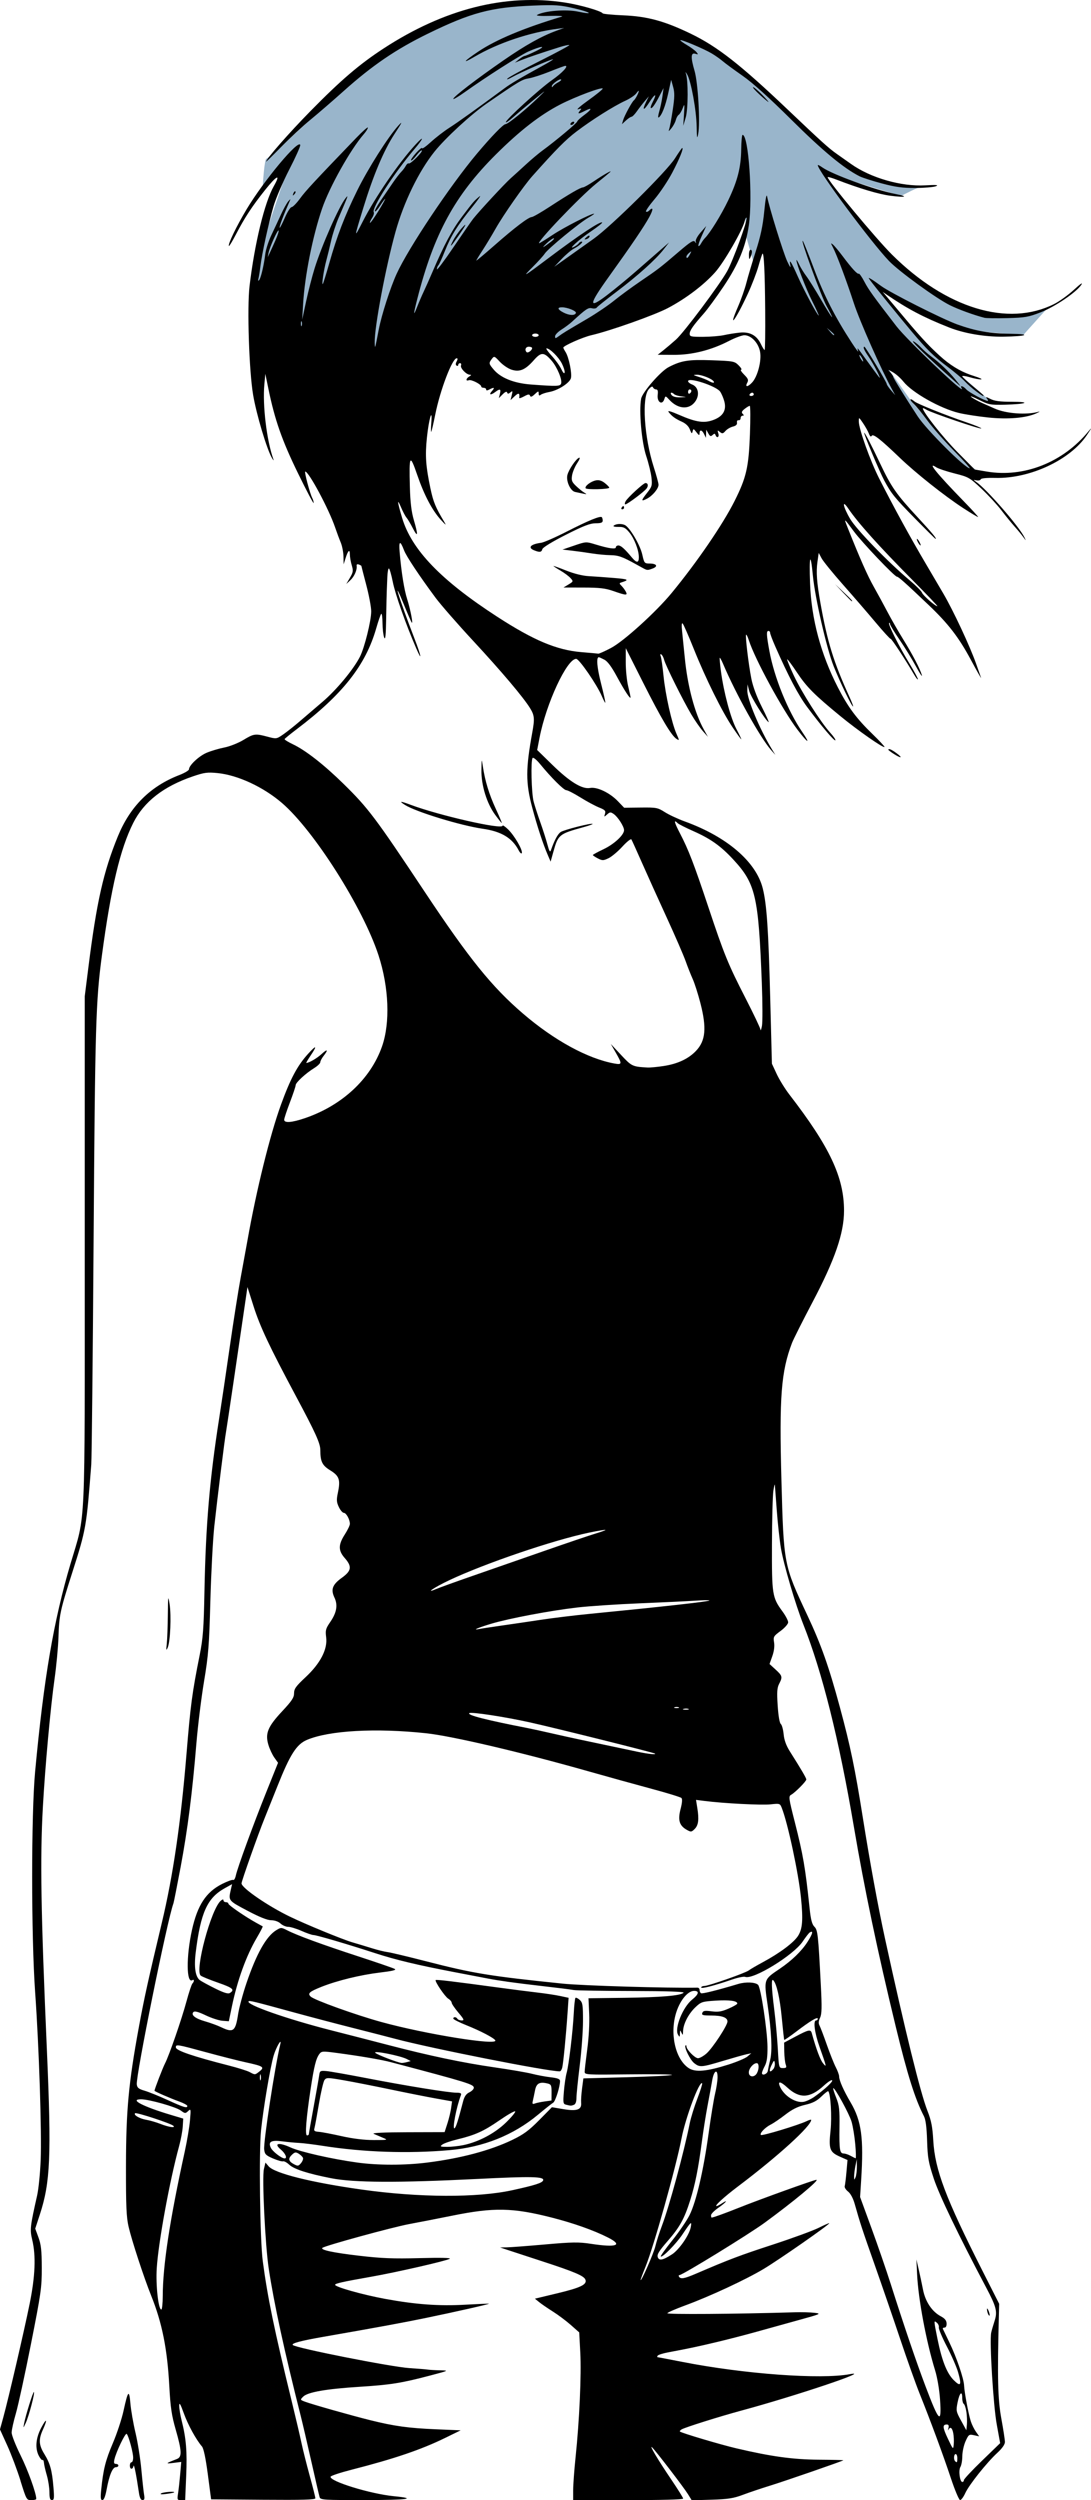 <?xml version="1.0" encoding="UTF-8" standalone="no"?>
<!-- Created with Inkscape (http://www.inkscape.org/) -->

<svg
   width="25.143mm"
   height="57.59mm"
   viewBox="0 0 25.143 57.59"
   version="1.1"
   id="svg27489"
   xml:space="preserve"
   inkscape:version="1.2 (dc2aedaf03, 2022-05-15)"
   sodipodi:docname="Emo woman in blue hair.svg"
   xmlns:inkscape="http://www.inkscape.org/namespaces/inkscape"
   xmlns:sodipodi="http://sodipodi.sourceforge.net/DTD/sodipodi-0.dtd"
   xmlns="http://www.w3.org/2000/svg"
   xmlns:svg="http://www.w3.org/2000/svg"
   xmlns:rdf="http://www.w3.org/1999/02/22-rdf-syntax-ns#"
   xmlns:cc="http://creativecommons.org/ns#"
   xmlns:dc="http://purl.org/dc/elements/1.1/"><title
     id="title28621">Emo woman in blue hair</title><sodipodi:namedview
     id="namedview27491"
     pagecolor="#ffffff"
     bordercolor="#666666"
     borderopacity="1.0"
     inkscape:showpageshadow="2"
     inkscape:pageopacity="0.0"
     inkscape:pagecheckerboard="0"
     inkscape:deskcolor="#d1d1d1"
     inkscape:document-units="mm"
     showgrid="false"
     inkscape:zoom="0.27215432"
     inkscape:cx="1589.1719"
     inkscape:cy="1049.0372"
     inkscape:window-width="1920"
     inkscape:window-height="991"
     inkscape:window-x="-9"
     inkscape:window-y="-9"
     inkscape:window-maximized="1"
     inkscape:current-layer="layer1" /><defs
     id="defs27486" /><g
     inkscape:label="Lager 1"
     inkscape:groupmode="layer"
     id="layer1"
     transform="translate(54.717,-17.407)"><g
       id="g28615"
       transform="matrix(0.143,0,0,0.143,-46.893,14.918)"><path
         style="fill:#99b5cb;fill-opacity:1;stroke:none;stroke-width:0.265px;stroke-linecap:butt;stroke-linejoin:miter;stroke-opacity:1"
         d="m 15.725,71.15 c 0,0 -15.725,12.718 -16.069,12.803 C -0.687,84.039 -13.319,66.166 -13.319,66.166 l -0.258,-6.187 5.929,-17.53 -4.726,4.984 c 0,0 0.258,-4.468 0.602,-4.468 0.344,0 11.686,-10.569 11.686,-10.569 l 10.397,-8.163 11.772,-4.984 6.702,-1.375 h 6.96 l 5.328,1.461 7.218,4.296 7.906,-0.43 7.648,4.812 6.703,6.101 7.734,7.39 7.046,4.211 5.156,1.633 c 0,0 4.125,0.086 3.523,0.086 -0.602,0 -3.523,1.547 -3.523,1.547 l -12.374,-3.781 3.093,4.64 5.671,7.218 6.617,5.757 6.015,3.437 6.015,2.406 4.812,-0.516 3.695,-1.031 -3.867,4.296 -7.991,-0.687 -6.874,-2.148 -8.593,-5.156 6.531,7.991 6.788,6.359 5.414,4.726 -1.89,-0.516 -2.578,-1.289 -0.172,2.234 -13.577,-7.82 4.898,6.874 2.32,2.664 6.359,7.046 2.234,1.805 -6.015,-1.375 -17.1,-12.03 c 0,0 -9.796,-18.733 -9.796,-19.076 0,-0.344 -0.687,-8.421 -0.687,-8.421 l -2.578,7.562 -1.461,-5.156 0.086,-4.554 -6.617,9.968 -14.436,8.593 -9.452,3.781 -7.132,-7.562 z"
         id="path27507" /><path
         style="fill:#000000;stroke-width:0.265"
         d="m -51.405,417.015 c -0.533,-1.71 -1.497,-4.269 -2.141,-5.687 l -1.171,-2.578 0.536,-1.953 c 0.843,-3.073 3.362,-13.925 4.246,-18.292 0.9,-4.445 1.031,-7.716 0.415,-10.298 -0.396,-1.66 -0.35,-2.079 0.793,-7.164 0.229,-1.019 0.485,-3.578 0.569,-5.689 0.181,-4.564 -0.271,-18.294 -0.889,-26.988 -0.642,-9.031 -0.645,-28.731 -0.006,-35.586 1.401,-15.035 2.982,-24.303 5.716,-33.517 2.469,-8.321 2.28,-4.132 2.28,-50.488 v -40.878 l 0.601,-4.763 c 1.322,-10.476 2.416,-15.325 4.735,-21.001 1.971,-4.822 5.214,-8.059 9.896,-9.874 0.863,-0.335 1.569,-0.753 1.569,-0.931 0,-0.633 1.604,-2.135 2.842,-2.662 0.692,-0.294 1.973,-0.676 2.846,-0.847 0.879,-0.172 2.255,-0.716 3.083,-1.218 1.684,-1.021 1.907,-1.051 3.901,-0.52 1.415,0.376 1.437,0.373 2.514,-0.372 0.597,-0.414 1.757,-1.33 2.578,-2.037 0.821,-0.707 2.513,-2.154 3.761,-3.217 2.246,-1.913 4.973,-5.199 6.026,-7.263 0.736,-1.442 1.818,-5.799 1.816,-7.309 -10e-4,-0.673 -0.358,-2.578 -0.794,-4.235 -0.436,-1.657 -0.792,-3.043 -0.792,-3.081 0,-0.038 -0.183,-0.139 -0.407,-0.225 -0.241,-0.093 -0.386,-0.023 -0.354,0.17 0.108,0.657 -0.359,1.747 -1.008,2.352 l -0.666,0.62 0.592,-1.01 c 0.522,-0.89 0.557,-1.129 0.291,-2.015 -0.166,-0.553 -0.301,-1.339 -0.301,-1.746 0,-0.921 -0.301,-0.652 -0.7,0.626 l -0.303,0.971 -0.028,-1.265 c -0.015,-0.696 -0.214,-1.708 -0.441,-2.249 -0.228,-0.541 -0.636,-1.639 -0.909,-2.439 -0.995,-2.925 -4.23,-8.972 -4.809,-8.99 -0.192,-0.006 0.749,3.544 1.135,4.277 0.129,0.245 0.228,0.602 0.221,0.794 -0.007,0.191 -1.147,-1.974 -2.533,-4.811 -2.576,-5.273 -3.739,-8.597 -4.77,-13.626 l -0.488,-2.381 -0.158,1.72 c -0.308,3.344 0.383,9.057 1.455,12.039 0.105,0.291 -2.7e-4,0.2 -0.234,-0.202 -0.832,-1.435 -2.493,-6.995 -3.027,-10.137 -0.656,-3.853 -0.992,-14.093 -0.577,-17.574 0.819,-6.879 2.422,-13.465 3.913,-16.085 1.175,-2.065 0.483,-1.754 -1.418,0.636 -2.118,2.663 -3.262,4.409 -4.713,7.189 -0.553,1.059 -1.049,1.881 -1.103,1.827 -0.222,-0.222 1.184,-3.145 2.849,-5.923 2.77,-4.621 8.428,-11.393 8.642,-10.343 0.041,0.203 -0.757,1.982 -1.775,3.953 -1.018,1.971 -2.16,4.644 -2.538,5.94 -0.811,2.78 -1.861,7.579 -2.108,9.633 -0.096,0.8 -0.239,1.693 -0.318,1.984 -0.09,0.334 -0.052,0.432 0.103,0.265 0.286,-0.308 0.766,-2.334 1.004,-4.233 0.091,-0.728 0.533,-2.097 0.983,-3.043 0.45,-0.946 1.144,-2.434 1.543,-3.307 0.399,-0.873 0.926,-1.826 1.17,-2.117 0.244,-0.291 0.392,-0.41 0.328,-0.265 -1.132,2.565 -1.826,4.402 -1.708,4.521 0.049,0.049 0.424,-0.68 0.834,-1.621 0.41,-0.94 0.9,-1.709 1.09,-1.709 0.19,0 0.802,-0.625 1.36,-1.389 0.909,-1.244 2.212,-2.649 9.014,-9.719 1.053,-1.094 1.916,-1.859 1.918,-1.7 0.002,0.159 -0.296,0.636 -0.663,1.058 -2.154,2.48 -5.53,8.506 -6.723,11.999 -1.522,4.457 -2.795,10.854 -3.056,15.36 l -0.146,2.514 0.636,-2.955 c 0.35,-1.625 0.963,-4.006 1.362,-5.292 1.144,-3.68 3.942,-10.009 5.009,-11.333 0.481,-0.596 0.456,-0.526 -1.139,3.177 -0.439,1.02 -0.983,2.686 -1.209,3.704 -0.226,1.018 -0.573,2.446 -0.772,3.173 -0.403,1.474 -0.782,4.003 -0.568,3.789 0.076,-0.076 0.555,-1.614 1.066,-3.419 1.219,-4.309 2.473,-7.566 4.485,-11.647 1.735,-3.52 4.979,-8.639 6.601,-10.42 0.78,-0.856 0.667,-0.604 -0.595,1.323 -1.725,2.633 -3.416,6.636 -5.03,11.906 -1.52,4.962 -1.522,5.012 -0.114,2.249 2.032,-3.989 5.758,-9.428 8.509,-12.425 1.503,-1.637 1.362,-1.072 -0.186,0.747 -3.244,3.812 -6.907,9.49 -6.523,10.111 0.091,0.147 -0.033,0.57 -0.276,0.94 -0.242,0.37 -0.39,0.724 -0.328,0.786 0.062,0.062 0.665,-0.782 1.34,-1.875 0.675,-1.093 1.171,-1.988 1.102,-1.988 -0.069,0 -0.432,0.487 -0.808,1.083 -0.376,0.596 -0.753,1.014 -0.837,0.93 -0.084,-0.084 0.311,-0.833 0.879,-1.664 0.568,-0.831 1.449,-2.122 1.958,-2.87 0.509,-0.748 1.135,-1.567 1.391,-1.821 0.256,-0.254 0.589,-0.694 0.741,-0.978 0.152,-0.284 0.37,-0.458 0.484,-0.387 0.253,0.156 2.304,-1.896 2.1,-2.101 -0.079,-0.079 -0.471,0.283 -0.869,0.806 -0.399,0.523 -0.789,0.886 -0.868,0.808 -0.079,-0.078 0.291,-0.622 0.82,-1.209 0.53,-0.586 0.963,-0.929 0.963,-0.762 0,0.167 0.635,-0.279 1.412,-0.991 0.776,-0.712 2.116,-1.746 2.977,-2.296 1.351,-0.864 4.401,-3.047 8.837,-6.324 1.099,-0.812 2.319,-1.531 6.486,-3.827 0.873,-0.481 1.492,-0.877 1.376,-0.88 -0.355,-0.01 -5.265,2.128 -6.535,2.845 -0.655,0.37 -1.012,0.484 -0.794,0.255 0.218,-0.23 2.578,-1.511 5.244,-2.846 2.666,-1.335 4.792,-2.483 4.726,-2.549 -0.067,-0.067 -0.76,0.079 -1.54,0.324 -2.853,0.897 -5.147,1.672 -6.181,2.09 l -1.058,0.427 0.661,-0.535 c 0.364,-0.294 0.781,-0.543 0.926,-0.554 0.146,-0.01 0.979,-0.37 1.852,-0.8 1.882,-0.926 0.758,-0.826 -1.323,0.118 -1.345,0.61 -6.839,4.122 -10.192,6.514 -1.016,0.725 -1.846,1.214 -1.846,1.087 0,-0.33 3.712,-3.179 8.05,-6.179 3.606,-2.494 6.147,-3.914 8.618,-4.816 l 1.191,-0.435 -1.058,0.134 c -4.478,0.568 -9.602,2.292 -13.365,4.497 -2.148,1.259 -1.79,0.769 0.613,-0.838 2.861,-1.914 7.38,-3.802 13.414,-5.607 0.369,-0.11 -0.451,-0.166 -1.852,-0.126 -1.544,0.044 -2.354,-0.018 -2.099,-0.161 1.173,-0.658 4.665,-0.935 6.601,-0.524 2.656,0.564 2.076,0.09 -0.666,-0.544 -2.27,-0.524 -3.001,-0.572 -6.569,-0.431 -6.805,0.27 -10.026,1.129 -16.979,4.527 -5.151,2.517 -8.963,5.113 -13.573,9.242 -1.648,1.476 -4.03,3.535 -5.295,4.577 -1.264,1.041 -3.4,3.02 -4.746,4.396 -1.346,1.376 -2.447,2.453 -2.447,2.392 0,-0.421 3.659,-4.593 7.121,-8.118 4.925,-5.014 7.887,-7.551 11.797,-10.102 9.769,-6.374 19.634,-8.873 29.236,-7.404 2.409,0.368 5.808,1.339 6.085,1.738 0.073,0.105 1.561,0.25 3.307,0.322 3.9,0.162 6.656,0.913 10.921,2.976 4.258,2.059 7.972,4.964 15.537,12.155 5.558,5.282 6.667,6.284 7.964,7.194 0.597,0.418 1.634,1.15 2.305,1.626 3.15,2.235 8.063,3.65 11.926,3.435 1.806,-0.101 2.245,-0.066 1.75,0.139 -0.364,0.15 -1.852,0.278 -3.307,0.284 -2.09,0.008 -3.23,-0.146 -5.424,-0.734 -1.528,-0.409 -3.135,-0.924 -3.572,-1.144 -2.553,-1.287 -5.939,-4.092 -10.983,-9.099 -3.612,-3.586 -6.252,-5.962 -7.895,-7.107 -1.357,-0.946 -2.785,-1.995 -3.172,-2.33 -0.387,-0.336 -1.184,-0.897 -1.771,-1.248 -1.233,-0.737 -4.922,-2.296 -5.073,-2.145 -0.056,0.056 0.418,0.408 1.055,0.781 0.637,0.373 1.326,0.881 1.531,1.129 0.334,0.403 0.317,0.432 -0.163,0.28 -0.738,-0.234 -0.776,0.551 -0.136,2.74 0.564,1.926 0.937,8.398 0.587,10.186 -0.172,0.88 -0.213,0.678 -0.243,-1.191 -0.041,-2.597 -0.895,-7.307 -1.522,-8.388 -0.236,-0.407 -0.339,-0.502 -0.23,-0.211 0.402,1.069 0.391,5.774 -0.017,7.144 l -0.394,1.323 0.123,-1.852 c 0.113,-1.714 0.097,-1.787 -0.214,-0.979 -0.185,0.48 -0.473,0.958 -0.64,1.061 -0.167,0.103 -0.379,0.484 -0.471,0.847 -0.092,0.362 -0.41,0.956 -0.707,1.32 -0.436,0.534 -0.505,0.559 -0.355,0.132 0.102,-0.291 0.359,-1.679 0.571,-3.083 0.31,-2.054 0.323,-2.78 0.066,-3.704 l -0.319,-1.15 -0.473,2.159 c -0.461,2.103 -1.054,3.608 -1.542,3.909 -0.132,0.082 -0.09,-0.357 0.094,-0.975 0.184,-0.618 0.416,-1.719 0.516,-2.447 l 0.182,-1.323 -0.667,1.287 c -0.738,1.423 -1.227,2.093 -1.401,1.919 -0.063,-0.063 0.073,-0.476 0.302,-0.919 0.762,-1.473 0.43,-1.49 -0.503,-0.025 -0.943,1.48 -1.263,1.423 -0.514,-0.092 l 0.418,-0.847 -0.677,0.794 c -0.372,0.437 -0.948,1.18 -1.278,1.652 -0.331,0.472 -0.713,0.859 -0.849,0.86 -0.136,0.001 -0.538,0.27 -0.893,0.597 l -0.645,0.595 0.193,-0.661 c 0.207,-0.712 1.43,-2.958 1.729,-3.175 0.233,-0.17 0.79,-1.224 0.79,-1.497 0,-0.115 -0.18,0.048 -0.399,0.361 -0.219,0.313 -1.023,0.856 -1.786,1.205 -1.848,0.847 -5.422,3.1 -7.877,4.966 -1.729,1.314 -3.226,2.826 -7.101,7.17 -1.35,1.514 -4.664,6.253 -5.896,8.432 -0.617,1.091 -1.575,2.677 -2.128,3.524 -0.553,0.847 -1.006,1.592 -1.006,1.657 0,0.064 1.324,-1.046 2.941,-2.466 3.277,-2.878 5.477,-4.546 6.013,-4.558 0.195,-0.005 1.505,-0.759 2.91,-1.676 3.159,-2.061 4.939,-3.095 5.329,-3.095 0.164,0 0.976,-0.458 1.805,-1.018 1.57,-1.061 3.023,-1.876 2.565,-1.44 -0.146,0.139 -1.158,0.974 -2.249,1.857 -2.609,2.109 -9.76,9.597 -9.166,9.597 0.072,0 1.062,-0.617 2.2,-1.37 1.826,-1.209 6.114,-3.398 6.64,-3.389 0.106,0.002 -0.312,0.292 -0.929,0.645 -1.469,0.84 -6.494,4.978 -7.02,5.781 -0.225,0.344 -1.105,1.317 -1.954,2.162 -1.798,1.788 -1.488,1.613 2.652,-1.506 4.812,-3.625 8.292,-5.93 8.554,-5.668 0.069,0.069 -0.748,0.717 -1.815,1.44 -1.994,1.352 -3.89,3.097 -2.682,2.469 0.319,-0.166 0.654,-0.42 0.743,-0.565 0.089,-0.145 0.283,-0.263 0.431,-0.263 0.388,0 -0.33,0.658 -1.238,1.135 -0.429,0.225 -1.317,0.975 -1.971,1.666 l -1.191,1.256 2.117,-1.5 c 1.164,-0.825 3.069,-2.18 4.233,-3.011 2.886,-2.06 11.781,-10.855 13.116,-12.97 0.576,-0.912 1.096,-1.658 1.157,-1.658 0.271,0 -0.448,1.781 -1.605,3.974 -0.693,1.315 -1.968,3.224 -2.832,4.244 -0.865,1.02 -1.495,1.931 -1.4,2.026 0.095,0.095 0.313,0.031 0.485,-0.141 0.706,-0.706 0.725,-0.232 0.042,1.023 -0.837,1.537 -2.836,4.487 -6.532,9.635 -3.253,4.532 -3.327,5.268 -0.295,2.959 1.175,-0.895 3.259,-2.606 4.63,-3.802 1.372,-1.196 3.146,-2.744 3.942,-3.44 l 1.448,-1.264 -0.863,1.109 c -1.272,1.635 -4.185,4.253 -7.603,6.833 -1.661,1.254 -3.095,2.4 -3.186,2.548 -0.091,0.148 -0.44,0.2 -0.774,0.116 -0.598,-0.15 -0.959,0.093 -3.228,2.177 -0.367,0.337 -1.129,0.904 -1.693,1.26 -0.565,0.357 -1.027,0.84 -1.027,1.074 0,0.387 0.054,0.386 0.595,-0.013 0.671,-0.495 1.065,-0.736 4.657,-2.844 1.404,-0.825 3.32,-2.122 4.258,-2.884 0.938,-0.762 2.843,-2.159 4.233,-3.105 2.915,-1.982 3.145,-2.16 6.227,-4.796 1.856,-1.588 2.349,-1.893 2.566,-1.587 0.224,0.316 0.247,0.31 0.138,-0.035 -0.073,-0.231 0.269,-0.871 0.779,-1.455 l 0.909,-1.043 -0.699,1.538 c -0.384,0.846 -0.637,1.6 -0.561,1.676 0.076,0.076 0.266,-0.101 0.422,-0.393 0.156,-0.292 0.442,-0.689 0.636,-0.883 0.831,-0.831 2.616,-3.725 3.731,-6.046 1.517,-3.16 2.07,-5.328 2.108,-8.259 0.016,-1.272 0.115,-2.314 0.218,-2.315 0.964,-0.011 1.661,9.984 1.014,14.539 -0.487,3.43 -1.669,6.297 -4.071,9.875 -1.151,1.714 -2.589,3.679 -3.196,4.366 -1.728,1.955 -2.27,2.736 -2.27,3.269 0,0.443 0.225,0.492 2.183,0.482 1.201,-0.006 2.719,-0.132 3.373,-0.278 0.655,-0.147 1.786,-0.327 2.514,-0.4 1.627,-0.164 2.738,0.439 3.407,1.849 0.25,0.526 0.52,0.957 0.6,0.957 0.08,0 0.122,-2.887 0.092,-6.416 -0.051,-6.178 -0.204,-9.342 -0.438,-9.107 -0.061,0.061 -0.356,0.976 -0.655,2.033 -0.299,1.057 -1.07,3.055 -1.712,4.439 -1.992,4.291 -3.271,5.961 -1.571,2.05 0.496,-1.14 1.1,-2.86 1.343,-3.82 0.243,-0.961 0.921,-3.235 1.506,-5.054 0.79,-2.454 1.145,-4.126 1.377,-6.482 0.197,-2 0.367,-2.881 0.459,-2.381 0.311,1.69 2.6,9.069 3.242,10.451 0.429,0.924 0.615,1.165 0.511,0.661 -0.25,-1.2 0.085,-0.703 1.178,1.749 1.022,2.294 3.178,6.321 3.383,6.321 0.064,0 -0.409,-1.047 -1.052,-2.326 -1.012,-2.014 -2.553,-6.033 -2.535,-6.609 0.003,-0.106 0.204,0.224 0.447,0.733 0.242,0.509 0.757,1.343 1.143,1.852 0.386,0.509 1.446,2.206 2.356,3.77 0.909,1.564 1.712,2.844 1.784,2.844 0.072,0 -0.316,-0.799 -0.862,-1.776 -0.873,-1.56 -4.354,-11.086 -3.835,-10.492 0.11,0.126 0.935,2.186 1.833,4.578 1.569,4.178 3.384,7.723 6.037,11.791 0.664,1.019 1.138,1.644 1.053,1.389 -0.085,-0.255 -0.124,-0.463 -0.086,-0.463 0.038,0 0.719,0.909 1.513,2.02 0.794,1.111 1.65,2.272 1.902,2.58 0.616,0.754 -0.838,-2.082 -1.732,-3.379 -0.66,-0.957 -0.871,-1.484 -0.595,-1.484 0.163,0 3.588,5.716 3.59,5.991 8e-4,0.125 0.309,0.584 0.686,1.02 l 0.685,0.794 -0.504,-0.926 c -1.823,-3.349 -5.214,-10.996 -6.161,-13.891 -1.218,-3.724 -2.72,-7.729 -3.374,-8.996 -0.373,-0.722 -0.372,-0.763 0.008,-0.447 0.23,0.191 0.926,1.024 1.548,1.852 1.496,1.993 2.391,2.966 2.606,2.833 0.097,-0.06 0.51,0.531 0.919,1.313 0.665,1.271 1.408,2.303 5.148,7.149 1.764,2.286 11.427,11.463 10.518,9.988 -0.326,-0.528 0.228,-0.382 0.754,0.199 0.429,0.474 3,1.852 3.455,1.852 0.1,0 0.035,-0.175 -0.142,-0.39 -0.25,-0.301 -0.122,-0.286 0.563,0.066 0.66,0.339 1.543,0.456 3.451,0.456 3.265,0 2.369,0.388 -1.083,0.47 -2.4,0.056 -2.633,0.012 -4.259,-0.807 -0.946,-0.477 -1.482,-0.672 -1.191,-0.433 0.291,0.238 1.065,0.668 1.72,0.954 0.655,0.287 1.581,0.697 2.058,0.912 1.816,0.819 5.181,1.06 7.07,0.506 0.291,-0.085 0.141,0.026 -0.334,0.248 -1.635,0.763 -4.565,1.019 -7.8,0.681 -1.638,-0.171 -3.752,-0.498 -4.698,-0.727 -3.05,-0.738 -7.537,-3.274 -8.966,-5.068 -0.425,-0.533 -1.17,-1.197 -1.658,-1.476 -0.883,-0.506 -0.884,-0.506 -0.423,0.021 0.255,0.29 0.463,0.617 0.463,0.727 0,0.177 2.1,3.563 3.943,6.358 1.435,2.176 7.628,8.351 8.375,8.351 0.121,0 -1.033,-1.28 -2.565,-2.844 -1.531,-1.564 -3.451,-3.754 -4.265,-4.866 -0.814,-1.112 -1.816,-2.333 -2.225,-2.712 -0.75,-0.696 -0.62,-0.986 0.156,-0.345 0.488,0.404 4.912,2.179 8.429,3.384 1.351,0.462 2.4,0.896 2.333,0.963 -0.163,0.163 -8.062,-2.53 -8.823,-3.008 -0.327,-0.205 -0.595,-0.308 -0.595,-0.229 0,0.581 3.268,4.711 5.568,7.035 l 2.79,2.82 1.953,0.329 c 5.989,1.01 12.27,-1.475 16.381,-6.481 0.621,-0.757 0.542,-0.574 -0.277,0.639 -2.687,3.978 -9.146,6.993 -14.699,6.864 -1.435,-0.034 -2.327,0.052 -2.386,0.229 -0.052,0.155 -0.356,0.23 -0.677,0.167 -0.554,-0.11 -0.558,-0.099 -0.079,0.227 1.672,1.134 6.996,7.255 7.819,8.989 0.266,0.561 0.251,0.557 -0.18,-0.048 -0.259,-0.364 -0.895,-1.138 -1.415,-1.72 -0.519,-0.582 -1.489,-1.773 -2.155,-2.646 -0.666,-0.873 -2.102,-2.428 -3.19,-3.455 -1.9,-1.793 -2.073,-1.891 -4.327,-2.461 -1.292,-0.327 -2.616,-0.769 -2.944,-0.983 -1.583,-1.035 0.006,0.934 4.377,5.425 1.336,1.372 2.393,2.531 2.35,2.574 -0.043,0.043 -1.143,-0.615 -2.444,-1.463 -2.997,-1.954 -7.604,-5.611 -10.17,-8.073 -3.126,-2.999 -4.302,-3.92 -4.532,-3.548 -0.136,0.22 -0.281,0.109 -0.455,-0.347 -0.14,-0.368 -0.564,-1.125 -0.941,-1.682 -0.678,-0.999 -0.687,-1.003 -0.687,-0.287 0,1.206 1.845,6.366 3.298,9.226 2.374,4.672 4.984,9.436 7.561,13.804 0.687,1.164 1.931,3.28 2.764,4.701 1.612,2.75 4.281,8.46 5.284,11.306 0.333,0.946 0.691,1.958 0.795,2.249 0.104,0.291 -0.638,-1.012 -1.65,-2.896 -1.932,-3.598 -3.634,-5.806 -6.778,-8.796 -3.757,-3.573 -4.885,-4.58 -5.125,-4.58 -0.377,0 -5.606,-5.49 -6.929,-7.276 -1.673,-2.258 -1.67,-2.256 -0.977,-0.518 1.957,4.909 3.154,7.613 4.152,9.381 0.616,1.091 1.62,2.937 2.232,4.101 0.612,1.164 1.739,3.129 2.505,4.366 1.56,2.52 2.763,4.829 3.032,5.821 0.099,0.364 -0.337,-0.291 -0.968,-1.455 -0.631,-1.164 -1.828,-3.104 -2.658,-4.31 -0.831,-1.206 -1.511,-2.327 -1.511,-2.491 0,-0.164 -0.065,-0.234 -0.144,-0.154 -0.195,0.195 1.619,3.804 3.285,6.535 0.746,1.224 1.356,2.355 1.354,2.514 -0.002,0.159 -0.282,-0.188 -0.623,-0.77 -1.419,-2.423 -3.649,-5.815 -3.774,-5.739 -0.074,0.045 -1.164,-1.146 -2.422,-2.646 -1.258,-1.5 -3.626,-4.24 -5.261,-6.089 -1.635,-1.849 -3.182,-3.754 -3.438,-4.233 l -0.465,-0.871 -0.204,1.455 c -0.229,1.629 -0.107,3.305 0.481,6.615 1.115,6.274 2.135,9.569 4.687,15.147 0.383,0.837 0.639,1.521 0.57,1.521 -0.212,0 -2.124,-3.965 -3.125,-6.482 -1.134,-2.851 -3.01,-11.021 -3.346,-14.572 -0.376,-3.972 -0.624,-3.315 -0.458,1.211 0.21,5.733 1.718,11.377 4.475,16.755 1.639,3.196 2.995,5.022 5.612,7.556 1.11,1.075 1.97,2.002 1.911,2.06 -0.199,0.199 -4.267,-2.64 -7.045,-4.918 -4.281,-3.51 -5.495,-4.729 -7.076,-7.106 -0.805,-1.21 -1.51,-2.154 -1.566,-2.098 -0.056,0.056 0.422,1.222 1.063,2.592 1.272,2.72 4.316,7.504 5.869,9.223 0.54,0.597 0.917,1.151 0.837,1.23 -0.168,0.168 -2.263,-2.3 -4.513,-5.317 -1.448,-1.942 -3.038,-4.956 -5.176,-9.811 -0.454,-1.03 -0.825,-2.013 -0.825,-2.183 0,-0.17 -0.119,-0.31 -0.265,-0.31 -0.361,0 -0.334,0.624 0.141,3.212 0.79,4.307 2.963,9.655 5.323,13.107 1.411,2.063 0.858,1.767 -0.808,-0.432 -2.418,-3.192 -6.829,-11.301 -7.823,-14.383 -0.179,-0.555 -0.377,-0.959 -0.439,-0.897 -0.161,0.161 0.377,4.697 0.838,7.053 0.25,1.28 0.86,2.928 1.696,4.584 0.718,1.422 1.211,2.527 1.095,2.456 -0.551,-0.341 -2.892,-4.105 -3.134,-5.042 l -0.274,-1.058 -0.027,1.007 c -0.037,1.379 1.991,6.222 3.956,9.444 l 0.565,0.926 -0.697,-0.794 c -1.752,-1.994 -5.669,-9.018 -7.706,-13.82 -0.261,-0.616 -0.514,-1.081 -0.562,-1.033 -0.048,0.048 0.04,1.028 0.194,2.178 0.461,3.435 1.562,7.539 2.494,9.301 0.481,0.909 0.833,1.654 0.781,1.654 -0.051,0 -0.679,-0.867 -1.394,-1.927 -1.701,-2.521 -4.332,-7.833 -6.252,-12.625 -0.846,-2.11 -1.654,-3.956 -1.796,-4.101 -0.169,-0.173 -0.199,0.286 -0.086,1.323 0.095,0.873 0.289,2.778 0.43,4.233 0.438,4.509 1.599,8.883 3.048,11.481 l 0.679,1.219 -0.818,-0.926 c -0.45,-0.509 -1.284,-1.71 -1.853,-2.669 -1.354,-2.278 -4.163,-7.921 -4.387,-8.81 -0.096,-0.383 -0.301,-0.774 -0.455,-0.87 -0.18,-0.111 -0.214,-7.9e-4 -0.096,0.307 0.101,0.264 0.305,1.683 0.452,3.152 0.303,3.023 1.327,7.602 2.084,9.313 0.484,1.094 0.485,1.131 0.021,0.841 -0.832,-0.52 -2.487,-3.303 -5.393,-9.07 l -2.799,-5.556 -0.003,2.249 c -0.002,1.237 0.169,2.963 0.38,3.836 0.211,0.873 0.388,1.693 0.393,1.822 0.018,0.446 -0.961,-1.038 -2.207,-3.343 -0.852,-1.577 -1.496,-2.442 -2.018,-2.712 -0.422,-0.218 -0.819,-0.396 -0.883,-0.396 -0.441,0 -0.305,1.626 0.353,4.225 0.422,1.669 0.733,3.069 0.691,3.112 -0.042,0.042 -0.293,-0.43 -0.557,-1.05 -0.792,-1.858 -3.655,-6.022 -4.141,-6.022 -1.497,0 -4.832,7.179 -5.903,12.706 l -0.383,1.978 2.437,2.381 c 2.814,2.749 4.806,3.97 6.09,3.733 1.123,-0.207 3.176,0.772 4.489,2.142 l 1.001,1.044 2.672,-0.031 c 2.528,-0.029 2.738,0.011 3.894,0.745 0.672,0.427 2.114,1.099 3.206,1.494 6.783,2.456 11.477,6.478 12.562,10.765 0.646,2.551 0.92,6.575 1.207,17.678 l 0.273,10.583 0.772,1.659 c 0.425,0.912 1.343,2.398 2.041,3.303 6.507,8.434 8.809,13.324 8.809,18.717 0,3.614 -1.471,7.886 -5.059,14.695 -1.608,3.051 -3.104,6.023 -3.325,6.605 -1.754,4.614 -2.067,8.661 -1.704,22.093 0.37,13.689 0.364,13.659 4.182,21.783 2.214,4.712 3.457,8.226 5.242,14.82 1.689,6.243 2.433,9.827 3.719,17.924 1.104,6.951 2.449,14.279 3.542,19.292 3.229,14.813 5.718,24.91 6.847,27.781 0.619,1.573 0.813,2.563 0.939,4.778 0.268,4.72 1.986,9.267 7.94,21.019 l 2.681,5.292 -0.051,1.984 c -0.256,9.905 -0.172,13.4 0.399,16.505 0.318,1.729 0.578,3.423 0.578,3.765 0,0.4 -0.435,1.023 -1.222,1.748 -1.714,1.58 -4.558,5.152 -5.169,6.491 -0.282,0.618 -0.656,1.122 -0.831,1.119 -0.175,-0.003 -0.842,-1.581 -1.482,-3.506 -1.254,-3.773 -3.275,-9.239 -5.06,-13.686 -0.613,-1.528 -2.012,-5.457 -3.109,-8.731 -1.097,-3.274 -2.939,-8.632 -4.094,-11.906 -2.051,-5.816 -2.357,-6.745 -3.233,-9.844 -0.264,-0.936 -0.675,-1.705 -1.08,-2.024 -0.359,-0.283 -0.602,-0.675 -0.54,-0.871 0.063,-0.197 0.19,-1.224 0.283,-2.283 l 0.169,-1.926 -1.222,-0.54 c -1.657,-0.733 -1.832,-1.223 -1.512,-4.218 0.235,-2.2 0.017,-5.933 -0.37,-6.322 -0.063,-0.063 -0.559,0.318 -1.102,0.848 -0.742,0.723 -1.396,1.058 -2.63,1.346 -1.183,0.276 -2.072,0.715 -3.175,1.571 -0.843,0.653 -1.89,1.367 -2.326,1.586 -0.953,0.478 -1.876,1.443 -1.622,1.696 0.185,0.185 6.04,-1.585 7.377,-2.23 0.4,-0.193 0.728,-0.286 0.728,-0.206 0,0.998 -5.349,5.862 -11.774,10.707 -2.273,1.714 -3.879,3.185 -3.476,3.185 0.103,0 0.481,-0.192 0.84,-0.427 1.163,-0.762 0.689,-0.152 -0.538,0.692 -0.655,0.451 -1.191,0.992 -1.191,1.203 0,0.211 0.042,0.384 0.093,0.384 0.243,0 2.128,-0.681 4.405,-1.591 3.364,-1.345 12.108,-4.494 12.479,-4.494 0.549,0 -3.729,3.547 -8.354,6.926 -2.532,1.85 -13.229,8.42 -13.71,8.42 -0.13,0 -0.162,0.119 -0.072,0.265 0.261,0.422 0.851,0.316 2.734,-0.493 5.364,-2.304 7.033,-2.936 12.346,-4.67 3.202,-1.046 6.567,-2.278 7.476,-2.738 0.909,-0.46 1.654,-0.782 1.654,-0.715 0,0.243 -8.133,5.905 -10.583,7.368 -2.909,1.738 -8.723,4.439 -12.637,5.872 -1.493,0.547 -2.787,1.11 -2.874,1.252 -0.136,0.22 10.962,0.139 20.539,-0.149 1.091,-0.033 2.52,0.005 3.175,0.084 1.145,0.138 1.048,0.182 -2.514,1.162 -2.037,0.56 -5.133,1.419 -6.879,1.909 -1.746,0.489 -4.663,1.242 -6.482,1.672 -3.152,0.746 -4.278,0.983 -7.734,1.633 -0.834,0.157 -1.585,0.396 -1.669,0.532 -0.084,0.136 -0.087,0.247 -0.007,0.247 0.08,0 1.903,0.345 4.051,0.766 9.902,1.942 22.222,2.841 26.923,1.966 3.828,-0.713 -8.754,3.511 -17.462,5.862 -3.508,0.947 -9.162,2.726 -9.65,3.036 -0.214,0.136 -0.333,0.291 -0.265,0.345 0.329,0.257 6.535,2.101 9.078,2.698 5.663,1.329 9.104,1.803 13.316,1.834 2.207,0.016 3.984,0.059 3.949,0.094 -0.136,0.137 -9.419,3.349 -11.797,4.082 -1.382,0.426 -3.347,1.087 -4.366,1.47 -1.535,0.577 -2.401,0.713 -5.063,0.796 l -3.21,0.1 -0.615,-0.995 c -0.664,-1.074 -5.087,-6.849 -5.744,-7.501 -0.639,-0.633 0.922,1.999 3.034,5.113 1.068,1.575 1.941,2.974 1.941,3.109 0,0.145 -3.616,0.245 -8.864,0.245 h -8.864 v -1.595 c 0,-0.877 0.177,-3.288 0.394,-5.358 0.613,-5.864 0.944,-13.235 0.755,-16.809 l -0.173,-3.257 -1.348,-1.191 c -0.741,-0.655 -2.045,-1.631 -2.896,-2.167 -0.852,-0.537 -1.851,-1.223 -2.222,-1.525 l -0.674,-0.549 3.677,-0.883 c 3.719,-0.893 4.76,-1.403 4.46,-2.184 -0.236,-0.614 -1.766,-1.263 -7.001,-2.967 -2.547,-0.829 -5.106,-1.668 -5.689,-1.863 l -1.058,-0.355 1.058,-0.015 c 0.582,-0.008 3.362,-0.219 6.177,-0.467 4.417,-0.39 5.433,-0.404 7.408,-0.103 4.173,0.635 5.227,0.239 2.726,-1.023 -2.309,-1.166 -5.527,-2.305 -9.056,-3.206 -6.261,-1.599 -9.329,-1.658 -15.987,-0.312 -2.183,0.442 -5.317,1.053 -6.965,1.359 -2.724,0.506 -13.673,3.506 -14.004,3.837 -0.333,0.333 1.704,0.769 5.888,1.26 3.637,0.427 5.511,0.502 9.79,0.389 3.449,-0.091 5.135,-0.051 4.841,0.115 -0.611,0.344 -8.591,2.168 -12.514,2.86 -4.779,0.843 -5.953,1.104 -5.953,1.325 0,0.349 4.47,1.605 8.059,2.265 4.941,0.908 8.686,1.179 12.975,0.936 2.037,-0.115 3.731,-0.185 3.764,-0.156 0.08,0.072 -5.538,1.339 -10.246,2.31 -3.63,0.749 -7.607,1.48 -16.404,3.016 -3.696,0.645 -5.237,1.057 -4.968,1.326 0.49,0.49 15.876,3.533 18.824,3.722 1.328,0.085 2.653,0.193 2.944,0.24 0.291,0.046 1.184,0.098 1.984,0.115 1.447,0.03 1.438,0.035 -1.587,0.832 -4.658,1.227 -6.377,1.502 -11.385,1.82 -5.405,0.343 -8.375,0.861 -9.101,1.586 -0.504,0.504 -0.501,0.514 0.265,0.807 1.101,0.421 7.433,2.216 10.565,2.994 3.856,0.958 6.132,1.272 10.583,1.459 l 3.969,0.167 -2.514,1.228 c -3.868,1.89 -8.202,3.362 -15.067,5.118 -1.811,0.463 -3.334,0.968 -3.386,1.121 -0.242,0.725 6.394,2.773 10.182,3.143 3.95,0.386 2.239,0.618 -4.611,0.626 -6.622,0.007 -7.204,-0.029 -7.337,-0.455 -0.08,-0.255 -0.681,-2.844 -1.336,-5.755 -0.655,-2.91 -1.432,-6.244 -1.727,-7.408 -2.624,-10.372 -4.301,-18.097 -5.143,-23.68 -0.568,-3.771 -1.096,-14.67 -0.776,-16.02 l 0.248,-1.046 0.518,0.604 c 0.969,1.13 6.875,2.603 14.999,3.743 9.275,1.301 18.622,1.34 24.277,0.101 3.681,-0.806 4.825,-1.173 4.961,-1.588 0.203,-0.619 -1.867,-0.663 -10.607,-0.225 -12.743,0.638 -19.902,0.604 -23.529,-0.11 -3.846,-0.758 -6.009,-1.458 -6.81,-2.206 -0.367,-0.343 -0.804,-0.577 -0.973,-0.521 -0.168,0.056 -0.898,-0.153 -1.622,-0.464 -1.15,-0.495 -1.329,-0.677 -1.418,-1.446 -0.137,-1.176 1.738,-13.422 2.594,-16.937 0.286,-1.175 -0.675,0.468 -1.07,1.827 -0.557,1.92 -1.665,8.491 -2.03,12.034 -0.358,3.479 -0.17,17.674 0.279,21.064 0.772,5.825 1.866,11.123 4.657,22.542 0.647,2.648 1.359,5.684 1.581,6.747 0.223,1.063 0.818,3.432 1.322,5.266 0.505,1.833 0.917,3.472 0.917,3.642 0,0.23 -2.139,0.291 -8.401,0.239 l -8.401,-0.07 -0.529,-4.012 c -0.345,-2.615 -0.674,-4.181 -0.945,-4.498 -0.97,-1.136 -2.252,-3.479 -2.929,-5.353 -0.55,-1.523 -0.73,-1.82 -0.738,-1.219 -0.006,0.437 0.17,1.508 0.39,2.381 0.73,2.892 0.902,4.986 0.734,8.93 l -0.166,3.903 h -0.656 c -0.622,0 -0.647,-0.058 -0.484,-1.124 0.095,-0.618 0.248,-2.004 0.34,-3.079 l 0.169,-1.954 -1.298,0.164 c -1.328,0.168 -1.236,0.073 0.621,-0.645 0.816,-0.315 0.771,-1.298 -0.219,-4.739 -0.653,-2.271 -0.842,-3.555 -1.031,-7.033 -0.327,-6 -1.164,-10.166 -2.92,-14.53 -1.166,-2.899 -3.101,-8.798 -3.634,-11.081 -0.361,-1.544 -0.438,-3.316 -0.427,-9.821 0.015,-8.978 0.419,-13.329 2.078,-22.357 0.847,-4.609 1.512,-7.631 3.701,-16.801 1.816,-7.609 3.066,-16.163 3.973,-27.174 0.655,-7.95 0.905,-9.828 2.126,-15.953 0.541,-2.714 0.653,-4.215 0.772,-10.338 0.206,-10.622 0.831,-17.966 2.365,-27.762 0.365,-2.328 1.141,-7.567 1.726,-11.642 0.585,-4.075 1.374,-9.075 1.753,-11.113 0.379,-2.037 0.869,-4.716 1.088,-5.952 1.433,-8.093 3.621,-16.96 5.388,-21.825 1.522,-4.193 2.642,-6.298 4.362,-8.199 1.37,-1.514 1.54,-1.395 0.406,0.285 -0.432,0.64 -0.735,1.163 -0.674,1.163 0.427,0 1.732,-0.759 2.451,-1.424 0.962,-0.89 1.139,-0.733 0.331,0.294 -0.291,0.37 -0.529,0.826 -0.529,1.012 0,0.187 -0.446,0.615 -0.992,0.952 -1.362,0.84 -2.977,2.33 -2.977,2.746 0,0.189 -0.417,1.435 -0.926,2.77 -0.509,1.335 -0.926,2.595 -0.926,2.801 0,0.558 1.227,0.465 3.332,-0.251 5.995,-2.039 10.593,-6.31 12.434,-11.55 1.34,-3.813 1.119,-9.533 -0.566,-14.697 -2.491,-7.63 -10.404,-20.104 -15.564,-24.533 -3.01,-2.584 -7.119,-4.489 -10.374,-4.811 -1.638,-0.162 -2.139,-0.095 -3.969,0.529 -4.748,1.619 -7.897,4.076 -9.62,7.505 -2.11,4.201 -3.585,10.437 -5.044,21.327 -0.99,7.39 -1.105,11.321 -1.342,45.905 -0.129,18.845 -0.298,35.097 -0.376,36.116 -0.771,10.053 -0.843,10.462 -3.04,17.33 -1.979,6.185 -2.133,6.905 -2.244,10.451 -0.05,1.601 -0.334,4.637 -0.632,6.747 -0.66,4.678 -1.514,14.041 -1.882,20.618 -0.464,8.297 -0.321,16.938 0.646,39.178 0.744,17.099 0.562,21.309 -1.143,26.513 l -0.735,2.244 0.523,1.43 c 0.418,1.144 0.525,2.119 0.532,4.87 0.008,3.192 -0.117,4.076 -1.746,12.303 -0.965,4.875 -2.06,9.907 -2.433,11.183 -0.373,1.276 -0.679,2.659 -0.679,3.075 0,0.416 0.65,2.066 1.445,3.666 1.186,2.389 2.524,6.103 2.524,7.008 0,0.112 -0.354,0.204 -0.786,0.204 -0.772,0 -0.803,-0.055 -1.756,-3.109 z m 152.031,-0.102 c 0,-0.165 1.315,-1.573 2.922,-3.127 l 2.922,-2.827 -0.549,-3.024 c -0.561,-3.091 -1.189,-13.479 -0.893,-14.783 0.084,-0.372 0.324,-1.202 0.533,-1.844 0.5,-1.54 0.316,-2.279 -1.361,-5.447 -4.436,-8.381 -7.54,-14.833 -8.425,-17.515 -0.858,-2.601 -0.99,-3.347 -1.077,-6.109 -0.068,-2.16 -0.228,-3.395 -0.51,-3.941 -1.436,-2.778 -2.657,-6.656 -4.545,-14.444 -2.93,-12.085 -5.053,-22.218 -6.75,-32.208 -2.389,-14.061 -5.094,-24.885 -8.133,-32.544 -1.271,-3.202 -3.192,-9.73 -3.62,-12.303 -0.218,-1.31 -0.518,-4.048 -0.667,-6.085 -0.149,-2.037 -0.287,-3.883 -0.307,-4.101 -0.02,-0.218 -0.129,0.198 -0.242,0.926 -0.113,0.728 -0.216,4.612 -0.229,8.632 -0.026,8.121 0.044,8.563 1.695,10.813 0.51,0.695 0.923,1.486 0.917,1.758 -0.006,0.273 -0.552,0.892 -1.22,1.384 -1.139,0.838 -1.201,0.947 -1.05,1.852 0.101,0.609 -0.004,1.422 -0.287,2.218 l -0.447,1.256 0.978,0.896 c 1.1,1.008 1.145,1.189 0.57,2.302 -0.328,0.635 -0.374,1.32 -0.234,3.493 0.105,1.629 0.304,2.808 0.501,2.967 0.18,0.146 0.387,0.89 0.46,1.655 0.092,0.956 0.408,1.824 1.011,2.778 1.854,2.932 2.64,4.276 2.64,4.512 0,0.297 -1.801,2.111 -2.446,2.464 -0.43,0.235 -0.389,0.539 0.58,4.344 1.359,5.336 1.707,7.36 2.399,13.945 0.19,1.812 0.388,2.576 0.762,2.951 0.551,0.551 0.621,1.178 1.048,9.421 0.186,3.595 0.162,4.65 -0.123,5.254 -0.252,0.535 -0.278,0.902 -0.089,1.255 0.147,0.274 0.674,1.66 1.172,3.08 0.498,1.42 1.149,3.053 1.447,3.63 0.298,0.576 0.542,1.247 0.542,1.489 0,0.643 0.711,2.249 1.864,4.21 1.738,2.956 2.112,5.711 1.689,12.435 l -0.175,2.778 1.839,5.027 c 1.011,2.765 2.407,6.813 3.101,8.996 2.162,6.797 4.12,12.55 5.61,16.486 2.199,5.811 2.612,6.183 2.333,2.101 -0.108,-1.581 -0.441,-3.54 -0.798,-4.696 -1.428,-4.628 -2.713,-11.49 -2.899,-15.478 l -0.111,-2.381 0.367,1.587 c 0.202,0.873 0.515,2.348 0.697,3.278 0.377,1.937 1.446,3.538 2.867,4.293 0.645,0.343 0.914,0.674 0.935,1.151 0.018,0.405 -0.114,0.67 -0.332,0.67 -0.199,0 -0.322,0.089 -0.273,0.198 0.049,0.109 0.52,1.091 1.048,2.183 1.163,2.405 2.33,5.826 2.378,6.968 0.045,1.068 0.692,4.524 1.074,5.732 0.161,0.509 0.532,1.267 0.824,1.683 l 0.532,0.757 -0.836,-0.184 c -0.79,-0.174 -0.865,-0.121 -1.356,0.963 -0.286,0.63 -0.523,1.713 -0.526,2.407 -0.003,0.693 -0.142,1.478 -0.308,1.744 -0.338,0.542 -0.095,2.42 0.314,2.42 0.139,0 0.253,-0.135 0.253,-0.301 z m 3.869,-26.829 c -0.091,-0.236 -0.157,-0.569 -0.148,-0.739 0.009,-0.17 0.131,-0.024 0.27,0.325 0.139,0.349 0.206,0.681 0.148,0.739 -0.058,0.058 -0.18,-0.088 -0.27,-0.325 z m -4.927,23.294 c 0,-0.364 -0.119,-0.661 -0.265,-0.661 -0.296,0 -0.363,0.872 -0.088,1.147 0.292,0.292 0.353,0.208 0.353,-0.485 z m -0.653,-4.017 c -0.169,-0.898 -0.507,-1.136 -0.778,-0.547 -0.084,0.182 -0.085,0.063 -0.004,-0.265 0.104,-0.42 0.03,-0.595 -0.251,-0.595 -0.732,0 -0.699,0.461 0.166,2.288 0.846,1.786 0.86,1.799 0.945,0.905 0.048,-0.5 0.012,-1.303 -0.078,-1.786 z m 2.114,-3.444 c -0.093,-0.619 -0.281,-1.195 -0.418,-1.279 -0.137,-0.085 -0.249,-0.504 -0.249,-0.932 0,-1.269 -0.434,-0.887 -0.744,0.655 -0.275,1.371 -0.251,1.499 0.559,2.977 l 0.847,1.544 0.087,-0.919 c 0.048,-0.505 0.011,-1.425 -0.081,-2.044 z m -1.328,-6.358 c -0.24,-0.84 -1.059,-2.717 -1.819,-4.172 -0.76,-1.455 -1.341,-2.835 -1.292,-3.067 0.05,-0.232 -0.094,-0.574 -0.318,-0.76 -0.511,-0.424 -0.51,-0.407 0.108,2.651 0.698,3.451 1.507,5.495 2.611,6.6 1.127,1.127 1.302,0.818 0.709,-1.252 z m -128.186,-12.308 c 0.012,-4.906 1.124,-12.204 3.545,-23.26 0.372,-1.697 0.752,-3.959 0.844,-5.027 0.161,-1.848 0.146,-1.92 -0.298,-1.498 -0.437,0.416 -0.512,0.41 -1.193,-0.094 -0.788,-0.582 -5.119,-1.805 -6.394,-1.805 -1.945,0 0.279,1.163 4.814,2.518 l 1.984,0.593 -0.079,1.289 c -0.043,0.709 -0.307,2.122 -0.585,3.141 -1.525,5.576 -3.324,15.384 -3.603,19.639 -0.179,2.726 0.255,6.687 0.733,6.687 0.125,0 0.23,-0.982 0.232,-2.183 z m 79.389,-8.004 c 0.171,-0.728 0.648,-2.216 1.06,-3.307 1.194,-3.164 3.531,-11.773 4.486,-16.528 0.175,-0.869 0.723,-2.642 1.219,-3.941 0.496,-1.299 0.845,-2.417 0.777,-2.485 -0.441,-0.441 -2.67,5.506 -3.316,8.847 -0.915,4.734 -4.489,17.467 -5.82,20.732 -0.442,1.086 -0.795,2.033 -0.783,2.106 0.062,0.382 2.111,-4.294 2.377,-5.424 z m 2.672,1.307 c 1.155,-0.744 2.794,-3.109 3.031,-4.375 0.198,-1.056 0.063,-0.94 -1.324,1.138 -1.007,1.509 -3.267,3.81 -3.507,3.57 -0.07,-0.07 0.769,-1.241 1.865,-2.604 1.096,-1.362 2.349,-3.2 2.786,-4.084 1.069,-2.162 2.23,-7.143 3.049,-13.078 0.371,-2.692 0.848,-5.609 1.059,-6.482 0.211,-0.873 0.388,-2.044 0.394,-2.602 0.014,-1.467 -0.6,-1.111 -0.869,0.505 -0.119,0.717 -0.445,2.494 -0.724,3.949 -0.279,1.455 -0.695,4.075 -0.925,5.821 -0.577,4.386 -1.091,6.973 -1.885,9.492 -0.957,3.036 -1.692,4.363 -3.677,6.639 -1.336,1.532 -1.698,2.117 -1.566,2.533 0.204,0.643 0.81,0.531 2.291,-0.423 z m 29.804,-14.139 -0.012,-1.191 -0.219,1.058 c -0.12,0.582 -0.217,1.356 -0.216,1.72 0.003,0.604 0.023,0.615 0.231,0.132 0.125,-0.291 0.222,-1.065 0.216,-1.72 z m -89.266,-1.408 c -0.068,-0.178 -0.371,-0.478 -0.674,-0.667 -0.466,-0.291 -0.626,-0.274 -1.053,0.113 -0.696,0.63 -0.631,1.082 0.224,1.545 0.671,0.363 0.763,0.352 1.177,-0.137 0.247,-0.292 0.394,-0.676 0.326,-0.854 z m 19.994,0.757 c 5.451,-0.684 10.202,-1.949 13.758,-3.663 1.792,-0.864 2.667,-1.507 4.309,-3.17 l 2.06,-2.086 1.822,0.307 c 2.211,0.373 2.987,0.102 2.886,-1.007 -0.036,-0.391 0.031,-1.438 0.148,-2.327 l 0.213,-1.616 7.048,-0.189 c 3.876,-0.104 7.131,-0.27 7.233,-0.368 0.102,-0.098 -3.023,-0.14 -6.945,-0.093 -6.812,0.082 -7.131,0.063 -7.131,-0.408 0,-0.271 0.19,-1.917 0.422,-3.657 0.249,-1.864 0.376,-4.197 0.309,-5.678 l -0.113,-2.514 5.833,-0.075 c 5.906,-0.076 9.024,-0.344 9.496,-0.817 0.17,-0.17 -2.704,-0.267 -8.307,-0.28 -4.711,-0.011 -8.923,-0.079 -9.36,-0.15 -0.863,-0.141 -2.03,-0.287 -5.292,-0.664 -4.329,-0.499 -6.668,-0.824 -8.599,-1.194 -1.091,-0.209 -3.532,-0.676 -5.424,-1.038 -5.895,-1.128 -9.409,-1.968 -12.7,-3.038 -4.526,-1.472 -9.491,-2.93 -9.973,-2.93 -0.227,0 -1.085,-0.298 -1.908,-0.661 -0.823,-0.364 -1.795,-0.661 -2.161,-0.661 -0.366,0 -0.921,-0.238 -1.233,-0.529 -0.344,-0.321 -0.939,-0.531 -1.51,-0.534 -0.633,-0.003 -1.898,-0.511 -3.853,-1.547 -3.087,-1.635 -3.054,-1.594 -2.643,-3.409 l 0.195,-0.86 -1.215,0.679 c -2.787,1.558 -3.849,3.915 -4.643,10.309 -0.297,2.391 -0.063,3.947 0.676,4.491 0.268,0.197 1.373,0.798 2.457,1.335 1.401,0.695 2.084,0.905 2.365,0.727 0.837,-0.528 0.497,-0.828 -1.879,-1.656 -1.351,-0.471 -2.617,-0.987 -2.812,-1.147 -0.998,-0.82 1.676,-10.774 3.244,-12.076 0.279,-0.232 0.418,-0.248 0.418,-0.05 0,0.163 0.179,0.297 0.397,0.297 0.218,0 0.397,0.108 0.397,0.241 0,0.24 2.738,2.119 4.498,3.087 0.509,0.28 0.972,0.535 1.028,0.567 0.056,0.032 -0.374,0.865 -0.955,1.852 -1.692,2.873 -3.127,6.835 -4.005,11.055 l -0.495,2.381 -1.027,-0.079 c -0.565,-0.043 -1.785,-0.441 -2.711,-0.883 -1.169,-0.558 -1.768,-0.719 -1.96,-0.528 -0.462,0.462 0.27,1.048 1.887,1.508 0.821,0.233 1.969,0.653 2.551,0.931 1.985,0.95 2.328,0.692 2.752,-2.071 0.162,-1.053 0.77,-3.315 1.352,-5.027 1.615,-4.749 3.191,-7.544 4.807,-8.527 0.754,-0.458 0.815,-0.458 1.755,0.025 1.582,0.811 5.636,2.297 11.441,4.192 2.992,0.977 5.64,1.888 5.884,2.025 0.321,0.18 -0.33,0.341 -2.334,0.579 -3.164,0.376 -6.964,1.304 -9.507,2.322 -1.924,0.77 -2.232,1.053 -1.697,1.559 0.592,0.56 7.221,2.945 11.342,4.081 7.178,1.979 18.968,3.872 18.402,2.956 -0.249,-0.402 -2.409,-1.527 -4.651,-2.422 -1.16,-0.463 -2.109,-0.946 -2.109,-1.073 0,-0.316 0.46,-0.292 0.661,0.034 0.09,0.146 0.402,0.265 0.693,0.265 0.454,0 0.376,-0.181 -0.545,-1.274 -0.591,-0.701 -1.074,-1.414 -1.074,-1.585 0,-0.171 -0.244,-0.461 -0.543,-0.644 -0.546,-0.335 -2.222,-2.815 -2.031,-3.006 0.104,-0.104 2.936,0.235 10.115,1.21 2.183,0.296 5.01,0.659 6.282,0.805 1.272,0.146 2.922,0.397 3.667,0.556 l 1.354,0.29 -0.175,2.551 c -0.248,3.604 -0.678,8.001 -0.852,8.703 -0.081,0.327 -0.26,0.595 -0.397,0.595 -2.025,0 -20.875,-3.728 -26.568,-5.254 -1.008,-0.27 -4.035,-1.048 -6.727,-1.729 -2.692,-0.681 -7.038,-1.824 -9.657,-2.542 -6.375,-1.745 -7.043,-1.909 -7.193,-1.759 -0.509,0.509 6.166,2.854 13.279,4.665 2.765,0.704 6.932,1.776 9.26,2.384 6.601,1.722 12.028,2.862 17.052,3.584 2.539,0.365 5.277,0.834 6.085,1.044 0.808,0.209 2.154,0.461 2.991,0.559 1.163,0.137 1.521,0.281 1.521,0.614 0,0.903 -0.751,3.284 -1.097,3.477 -0.198,0.111 -1.3,0.983 -2.449,1.938 -3.975,3.305 -8.81,5.238 -14.284,5.713 -6.674,0.578 -13.841,0.335 -20.388,-0.693 -1.447,-0.227 -3.174,-0.44 -3.836,-0.472 -0.663,-0.033 -1.86,-0.145 -2.66,-0.25 -1.824,-0.24 -2.35,0.037 -1.909,1.006 0.278,0.609 1.728,1.735 2.239,1.737 0.477,0.003 0.131,-0.803 -0.616,-1.431 -1.207,-1.015 -0.328,-1.205 1.566,-0.338 1.562,0.715 6.673,1.873 10.758,2.436 3.303,0.456 7.644,0.458 11.245,0.006 z m 22.388,-9.328 c -0.454,-0.116 -0.483,-0.312 -0.33,-2.158 0.093,-1.116 0.289,-2.444 0.436,-2.95 0.348,-1.201 0.999,-6.64 1.151,-9.605 0.066,-1.284 0.189,-2.405 0.274,-2.49 0.085,-0.085 0.394,0.061 0.686,0.325 0.471,0.426 0.53,0.811 0.528,3.416 -10e-4,1.615 -0.238,4.841 -0.527,7.169 -0.288,2.328 -0.525,4.667 -0.527,5.197 -0.002,0.633 -0.146,1.019 -0.421,1.124 -0.445,0.171 -0.497,0.17 -1.271,-0.029 z m 46.623,6.374 c -0.11,-1.255 -0.379,-2.892 -0.597,-3.638 -0.371,-1.265 -2.745,-5.596 -2.954,-5.388 -0.052,0.052 0.164,0.742 0.479,1.534 0.492,1.235 0.567,1.909 0.529,4.747 -0.049,3.676 0.042,4.232 0.689,4.237 0.245,0.003 0.743,0.169 1.107,0.371 0.364,0.202 0.726,0.379 0.805,0.393 0.079,0.014 0.053,-1.001 -0.057,-2.256 z m -63.136,0.135 c 2.467,-0.518 5.064,-1.898 6.86,-3.645 0.909,-0.884 1.57,-1.688 1.47,-1.788 -0.1,-0.1 -1.236,0.547 -2.524,1.438 -2.547,1.762 -3.919,2.382 -6.835,3.085 -1.045,0.252 -2.117,0.623 -2.381,0.823 -0.43,0.326 -0.35,0.365 0.763,0.373 0.684,0.005 1.875,-0.124 2.646,-0.286 z M 6.964,361.753 c -0.509,-0.211 -1.164,-0.491 -1.455,-0.622 -0.334,-0.15 1.679,-0.245 5.45,-0.256 l 5.979,-0.018 0.45,-1.389 c 0.247,-0.764 0.518,-1.879 0.6,-2.477 l 0.15,-1.088 -2.611,-0.467 c -1.436,-0.257 -4.754,-0.916 -7.373,-1.464 -2.619,-0.548 -5.997,-1.212 -7.506,-1.473 -2.557,-0.444 -2.766,-0.446 -3.066,-0.036 -0.177,0.242 -0.579,1.962 -0.893,3.822 -0.314,1.86 -0.638,3.624 -0.721,3.921 -0.127,0.457 -0.015,0.551 0.726,0.608 0.482,0.037 2.126,0.35 3.654,0.694 1.799,0.405 3.618,0.627 5.159,0.627 2.33,0 2.361,-0.007 1.455,-0.383 z m -11.905,-0.565 c 7.9e-4,-0.109 0.351,-2.103 0.779,-4.432 0.428,-2.328 0.827,-4.591 0.886,-5.027 0.102,-0.745 0.171,-0.789 1.139,-0.71 0.567,0.046 3.472,0.557 6.455,1.135 6.386,1.237 13.261,2.351 14.514,2.352 0.69,0 0.853,0.091 0.732,0.407 -0.72,1.877 -1.432,5.574 -1.025,5.323 0.233,-0.144 0.567,-1.191 1.379,-4.329 0.206,-0.795 0.494,-1.212 1.009,-1.459 0.396,-0.19 0.72,-0.522 0.72,-0.739 0,-0.547 -0.953,-0.84 -13.361,-4.118 -1.549,-0.409 -4.988,-0.995 -8.825,-1.503 -2.202,-0.291 -2.365,-0.28 -2.714,0.198 -0.541,0.739 -0.848,1.979 -1.41,5.692 -0.712,4.706 -0.919,7.408 -0.567,7.408 0.158,0 0.288,-0.089 0.288,-0.198 z m -21.843,-1.357 c -0.418,-0.387 -5.972,-2.205 -6.161,-2.016 -0.287,0.287 0.724,0.875 1.822,1.06 0.563,0.095 1.593,0.396 2.291,0.668 1.345,0.526 2.477,0.685 2.048,0.288 z m 2.262,-3.185 c 0,-0.133 -0.566,-0.448 -1.257,-0.698 -1.534,-0.556 -4.035,-1.645 -4.035,-1.758 0,-0.244 1.324,-3.68 1.693,-4.394 0.668,-1.292 2.669,-7.072 3.46,-9.994 0.391,-1.444 0.82,-2.739 0.954,-2.877 0.32,-0.331 0.313,-0.749 -0.008,-0.551 -0.969,0.599 -1.004,-3.788 -0.064,-8.062 0.881,-4.002 2.265,-6.122 4.852,-7.428 0.864,-0.436 1.675,-0.728 1.803,-0.649 0.128,0.079 0.316,-0.244 0.418,-0.719 0.273,-1.269 2.777,-8.123 4.925,-13.477 l 1.876,-4.677 -0.593,-0.832 c -0.326,-0.458 -0.757,-1.377 -0.957,-2.043 -0.555,-1.843 -0.109,-2.936 2.204,-5.41 1.571,-1.679 1.928,-2.22 1.928,-2.916 0,-0.717 0.298,-1.133 1.855,-2.586 2.394,-2.234 3.569,-4.511 3.318,-6.432 -0.146,-1.12 -0.073,-1.395 0.656,-2.455 1.043,-1.516 1.253,-2.731 0.679,-3.94 -0.621,-1.308 -0.325,-2.096 1.192,-3.187 1.566,-1.125 1.666,-1.814 0.462,-3.186 -1.056,-1.203 -1.051,-2.132 0.023,-3.805 0.446,-0.695 0.811,-1.456 0.811,-1.691 0,-0.702 -0.588,-1.775 -0.973,-1.775 -0.197,0 -0.559,-0.42 -0.804,-0.934 -0.376,-0.788 -0.4,-1.152 -0.154,-2.325 0.435,-2.074 0.222,-2.693 -1.236,-3.59 -1.294,-0.796 -1.596,-1.411 -1.596,-3.255 0,-1.087 -0.751,-2.749 -3.924,-8.681 -4.282,-8.005 -5.797,-11.22 -6.849,-14.534 l -0.972,-3.061 -0.192,1.323 c -1.166,8.039 -3.17,21.574 -3.272,22.093 -0.189,0.965 -1.389,10.623 -1.873,15.081 -0.229,2.11 -0.516,7.527 -0.638,12.039 -0.196,7.255 -0.314,8.757 -1.024,13.01 -0.441,2.644 -0.992,7.109 -1.225,9.922 -0.663,8.037 -1.413,13.92 -2.539,19.93 -0.573,3.056 -1.098,5.707 -1.167,5.892 -0.979,2.617 -6.069,27.752 -5.905,29.157 0.063,0.542 0.305,0.736 1.269,1.018 0.655,0.191 2.322,0.866 3.704,1.498 2.61,1.194 3.175,1.364 3.175,0.954 z m 57.576,-0.728 1.111,-0.152 0.01,-1.289 c 0.009,-1.135 -0.064,-1.308 -0.609,-1.445 -1.301,-0.327 -1.829,-0.049 -2.05,1.079 -0.114,0.582 -0.274,1.341 -0.355,1.687 -0.121,0.518 -0.065,0.597 0.318,0.451 0.255,-0.098 0.965,-0.247 1.576,-0.331 z m 43.488,-0.761 c 1.671,-1.189 3.041,-2.465 2.85,-2.656 -0.103,-0.103 -0.695,0.281 -1.317,0.852 -2.237,2.057 -3.919,2.152 -5.893,0.333 -1.093,-1.008 -1.578,-1.098 -1.223,-0.227 0.617,1.515 2.54,2.766 3.863,2.513 0.433,-0.083 1.207,-0.449 1.72,-0.814 z m -89.239,-3.488 c -0.067,-0.257 -0.126,-0.111 -0.132,0.326 -0.005,0.437 0.05,0.647 0.122,0.468 0.072,-0.179 0.077,-0.536 0.01,-0.794 z m 79.976,-0.318 c 0.368,-0.688 0.347,-1.605 -0.036,-1.605 -0.547,0 -1.278,0.856 -1.278,1.496 0,0.78 0.914,0.856 1.314,0.109 z m -80.159,-0.286 c 0.853,-0.672 0.6,-0.838 -2.201,-1.446 -1.19,-0.258 -4.076,-0.99 -6.412,-1.627 -4.715,-1.284 -4.88,-1.311 -4.88,-0.792 0,0.512 2.669,1.428 8.564,2.937 1.436,0.368 2.924,0.834 3.307,1.037 0.918,0.486 0.863,0.489 1.622,-0.109 z m 81.911,-0.094 c 0.04,-0.272 0.214,-1.087 0.388,-1.81 0.349,-1.456 0.204,-4.466 -0.425,-8.788 -0.607,-4.171 -0.638,-4.078 1.95,-5.826 1.942,-1.312 3.53,-2.847 4.477,-4.327 0.85,-1.329 0.989,-1.912 0.363,-1.525 -0.149,0.092 -0.663,0.753 -1.142,1.468 -1.471,2.194 -7.971,6.182 -9.266,5.685 -0.219,-0.084 -1.158,0.106 -2.087,0.423 -3.026,1.031 -4.996,1.538 -4.996,1.288 0,-0.135 0.23,-0.246 0.512,-0.246 0.66,0 6.639,-2.095 7.161,-2.509 0.218,-0.173 1.23,-0.764 2.249,-1.312 2.759,-1.485 5.037,-3.194 5.709,-4.282 0.695,-1.124 0.802,-2.55 0.455,-6.052 -0.39,-3.938 -2.113,-12.014 -3.096,-14.512 -0.29,-0.737 -0.33,-0.75 -1.814,-0.587 -1.439,0.157 -7.549,-0.156 -10.602,-0.544 l -1.411,-0.179 0.208,1.296 c 0.301,1.873 0.186,2.783 -0.428,3.397 -0.503,0.503 -0.593,0.512 -1.263,0.137 -1.204,-0.675 -1.472,-1.566 -1.006,-3.349 0.258,-0.988 0.308,-1.616 0.141,-1.783 -0.141,-0.141 -2.31,-0.808 -4.82,-1.482 -2.509,-0.674 -7.122,-1.951 -10.251,-2.839 -10.731,-3.044 -21.892,-5.659 -26.061,-6.106 -8.115,-0.87 -15.652,-0.451 -19.226,1.069 -1.674,0.712 -2.712,2.337 -4.735,7.414 -0.886,2.225 -1.83,4.581 -2.097,5.235 -0.974,2.388 -3.707,10.101 -3.707,10.463 0,0.728 4.205,3.621 7.781,5.354 2.567,1.244 8.522,3.691 10.078,4.142 0.873,0.253 2.302,0.685 3.175,0.959 0.873,0.274 2.004,0.552 2.514,0.617 0.509,0.065 3.307,0.732 6.218,1.482 7.553,1.947 10.284,2.394 21.96,3.592 3.252,0.334 16.982,0.744 21.762,0.651 0.182,-0.003 0.331,0.165 0.331,0.375 0,0.21 0.103,0.445 0.23,0.523 0.201,0.124 2.58,-0.468 5.988,-1.49 1.229,-0.369 2.777,-0.299 3.215,0.145 0.443,0.449 1.488,7.338 1.512,9.966 0.015,1.653 -0.101,2.473 -0.435,3.096 -0.25,0.466 -0.455,0.98 -0.455,1.144 0,0.499 0.871,0.16 0.948,-0.369 z m -6.382,-0.984 c 1.369,-0.434 2.764,-1.025 3.101,-1.313 l 0.613,-0.523 -0.794,0.171 c -0.437,0.094 -2.132,0.572 -3.767,1.062 -3.472,1.04 -3.749,1.062 -4.633,0.367 -0.663,-0.521 -1.674,-2.587 -1.4,-2.86 0.079,-0.079 0.143,-0.013 0.143,0.145 0,0.521 1.359,1.916 1.866,1.916 0.273,0 0.888,-0.344 1.367,-0.764 0.987,-0.867 3.381,-4.512 3.381,-5.148 0,-0.646 -0.869,-0.967 -2.62,-0.967 -1.359,0 -1.572,-0.064 -1.433,-0.426 0.133,-0.347 0.407,-0.393 1.488,-0.25 1.065,0.141 1.601,0.056 2.734,-0.434 0.775,-0.335 1.412,-0.702 1.414,-0.815 0.01,-0.438 -1.282,-0.613 -3.487,-0.471 -2.181,0.14 -2.352,0.196 -3.273,1.073 -1.109,1.056 -1.943,2.673 -1.979,3.836 -0.021,0.685 -0.056,0.721 -0.252,0.265 -0.209,-0.486 -0.23,-0.476 -0.254,0.132 -0.024,0.601 -0.053,0.617 -0.31,0.173 -0.598,-1.028 0.789,-4.459 2.284,-5.651 1.069,-0.853 1.193,-1.401 0.315,-1.401 -0.989,0 -2.205,1.434 -2.844,3.354 -1.139,3.423 -0.222,7.643 1.976,9.093 1.058,0.698 2.899,0.534 6.364,-0.565 z m 7.274,0.7 c 0.175,-0.21 0.278,-0.646 0.231,-0.969 -0.075,-0.51 -0.146,-0.46 -0.545,0.382 -0.46,0.971 -0.281,1.304 0.314,0.586 z m 1.986,-0.742 c -0.113,-0.327 -0.216,-1.25 -0.229,-2.051 l -0.025,-1.455 1.852,-0.984 c 2.107,-1.119 2.427,-1.185 2.607,-0.538 0.712,2.559 1.354,4.283 1.798,4.831 0.643,0.792 0.613,0.651 -0.555,-2.648 -0.792,-2.237 -1.048,-4.233 -0.543,-4.233 0.146,0 0.265,-0.126 0.265,-0.28 0,-0.368 -1.199,0.351 -3.481,2.087 -1.02,0.776 -1.886,1.371 -1.924,1.323 -0.038,-0.048 -0.214,-1.623 -0.391,-3.5 -0.302,-3.2 -0.824,-5.521 -1.373,-6.1 -0.348,-0.366 -0.298,1.121 0.159,4.759 0.219,1.741 0.475,4.564 0.57,6.274 0.171,3.081 0.178,3.109 0.824,3.109 0.56,0 0.623,-0.084 0.447,-0.595 z m -61.033,-0.368 0.604,-0.162 -0.632,-0.328 c -1.056,-0.548 -5.563,-1.434 -5.075,-0.998 0.372,0.333 3.581,1.565 4.233,1.625 0.146,0.013 0.537,-0.048 0.869,-0.137 z m 39.974,-49.695 c -0.152,-0.152 -15.894,-4.078 -20.126,-5.019 -4.086,-0.909 -9.552,-1.741 -9.811,-1.495 -0.339,0.322 2.66,1.089 9.467,2.419 0.728,0.142 2.573,0.546 4.101,0.897 2.405,0.553 4.999,1.109 13.494,2.891 1.803,0.378 3.084,0.515 2.876,0.306 z m 5.398,-7.194 c -0.179,-0.072 -0.536,-0.077 -0.794,-0.01 -0.257,0.067 -0.111,0.126 0.326,0.132 0.437,0.005 0.647,-0.05 0.468,-0.122 z m -1.593,-0.266 c -0.182,-0.073 -0.48,-0.073 -0.661,0 -0.182,0.073 -0.033,0.133 0.331,0.133 0.364,0 0.513,-0.06 0.331,-0.133 z m -28.509,-13.164 c 1.601,-0.227 4.458,-0.648 6.35,-0.934 1.892,-0.286 5.345,-0.707 7.673,-0.935 11.623,-1.138 19.27,-1.988 19.441,-2.162 0.076,-0.077 -0.934,-0.068 -2.244,0.02 -1.31,0.088 -5.358,0.281 -8.996,0.43 -3.638,0.149 -8.162,0.45 -10.054,0.67 -4.368,0.507 -10.989,1.757 -13.868,2.618 -2.171,0.65 -3.198,1.111 -1.874,0.841 0.364,-0.074 1.971,-0.321 3.571,-0.548 z m -4.763,-7.978 c 2.619,-0.908 7.799,-2.711 11.509,-4.005 3.711,-1.294 7.492,-2.575 8.402,-2.845 0.91,-0.271 1.615,-0.533 1.565,-0.583 -0.05,-0.05 -1.229,0.148 -2.621,0.438 -5.778,1.206 -16.81,4.96 -22.559,7.675 -2.371,1.12 -4.023,2.228 -2.117,1.42 0.582,-0.247 3.201,-1.192 5.821,-2.1 z m 30.906,-82.165 c 2.219,-0.344 3.936,-1.147 5.148,-2.411 1.577,-1.644 1.765,-3.709 0.708,-7.78 -0.372,-1.433 -0.92,-3.143 -1.217,-3.799 -0.297,-0.656 -0.816,-1.968 -1.153,-2.913 -0.337,-0.946 -1.707,-4.101 -3.044,-7.011 -1.337,-2.91 -3.129,-6.874 -3.981,-8.807 -0.852,-1.933 -1.621,-3.631 -1.709,-3.773 -0.087,-0.142 -0.746,0.385 -1.463,1.169 -0.717,0.785 -1.719,1.624 -2.226,1.864 -0.841,0.399 -0.992,0.401 -1.722,0.024 -0.44,-0.227 -0.799,-0.47 -0.799,-0.539 0,-0.069 0.766,-0.488 1.702,-0.93 1.719,-0.812 3.325,-2.298 3.325,-3.076 0,-0.584 -0.984,-2.123 -1.66,-2.597 -0.499,-0.35 -0.613,-0.343 -1.072,0.066 -0.492,0.439 -0.506,0.434 -0.338,-0.106 0.149,-0.478 0.003,-0.632 -0.957,-1.016 -0.623,-0.249 -1.976,-0.977 -3.006,-1.619 -1.031,-0.642 -2.055,-1.167 -2.275,-1.167 -0.404,0 -2.447,-2.039 -4.238,-4.229 -0.534,-0.652 -1.067,-1.088 -1.186,-0.969 -0.322,0.325 -0.197,5.679 0.165,7.05 0.173,0.655 0.654,2.143 1.069,3.307 0.415,1.164 0.929,2.772 1.143,3.572 0.301,1.131 0.429,1.337 0.574,0.926 0.575,-1.636 1.102,-2.611 1.583,-2.926 0.554,-0.363 4.954,-1.481 5.131,-1.304 0.054,0.054 -0.6,0.29 -1.452,0.524 -3.963,1.091 -4.1,1.203 -4.872,3.97 l -0.443,1.587 -0.455,-1.058 c -0.802,-1.865 -1.724,-4.682 -2.533,-7.736 -1.038,-3.92 -1.033,-6.178 0.026,-11.976 0.41,-2.245 0.363,-2.788 -0.342,-3.937 -1.071,-1.747 -4.602,-5.924 -9.197,-10.879 -2.497,-2.692 -5.216,-5.807 -6.043,-6.921 -2.615,-3.524 -4.709,-6.673 -5.073,-7.631 -0.629,-1.654 -0.87,-1.565 -0.715,0.265 0.275,3.245 0.725,6.058 1.214,7.593 0.509,1.597 0.983,4.015 0.743,3.785 -0.076,-0.073 -0.622,-1.323 -1.214,-2.778 -2.095,-5.152 -0.879,-1.219 1.664,5.381 1.098,2.851 1.265,3.84 0.252,1.499 -1.673,-3.868 -3.357,-8.64 -3.759,-10.649 -0.24,-1.2 -0.526,-2.183 -0.635,-2.183 -0.109,-1.8e-4 -0.221,0.625 -0.248,1.389 -0.027,0.764 -0.067,1.746 -0.089,2.183 -0.022,0.437 -0.067,2.461 -0.1,4.498 -0.044,2.72 -0.128,3.533 -0.318,3.058 -0.142,-0.355 -0.264,-1.41 -0.271,-2.345 -0.007,-0.934 -0.103,-1.596 -0.212,-1.471 -0.109,0.125 -0.472,1.181 -0.806,2.345 -1.703,5.94 -5.421,10.648 -12.839,16.26 -1.019,0.771 -1.882,1.477 -1.919,1.569 -0.037,0.093 0.558,0.465 1.322,0.827 2.057,0.975 5.005,3.277 8.165,6.375 3.995,3.917 5.15,5.452 13.114,17.435 7.136,10.736 10.804,15.279 15.8,19.568 5.05,4.335 10.469,7.29 14.782,8.06 1.212,0.216 1.229,0.059 0.189,-1.753 l -0.804,-1.401 1.664,1.779 c 1.707,1.826 1.813,1.876 4.259,2.015 0.409,0.023 1.599,-0.09 2.646,-0.252 z M 28.858,154.35 c -1.033,-1.966 -2.787,-3.016 -5.754,-3.442 -3.572,-0.512 -10.827,-2.733 -12.568,-3.847 -1.013,-0.648 -0.766,-0.647 0.982,0.005 4.606,1.717 14.76,4.021 14.76,3.349 0,-0.149 0.404,0.121 0.897,0.599 1.021,0.989 2.373,3.319 2.208,3.805 -0.06,0.178 -0.297,-0.033 -0.526,-0.469 z m -3.779,-5.702 c -1.35,-1.839 -2.248,-4.773 -2.206,-7.207 0.033,-1.89 0.035,-1.896 0.23,-0.585 0.35,2.352 1.007,4.505 2.086,6.842 0.581,1.257 1.015,2.286 0.964,2.286 -0.051,0 -0.534,-0.601 -1.074,-1.336 z m 42.984,27.137 c -0.538,-14.061 -0.993,-16.027 -4.613,-19.938 -1.995,-2.155 -3.64,-3.326 -6.376,-4.538 -1.249,-0.554 -2.403,-1.137 -2.563,-1.298 -0.695,-0.695 -0.578,-0.162 0.357,1.627 1.369,2.619 2.268,4.952 4.574,11.875 2.563,7.691 3.18,9.203 6.012,14.723 1.301,2.536 2.379,4.807 2.396,5.046 0.017,0.24 0.122,-0.039 0.233,-0.619 0.111,-0.58 0.102,-3.676 -0.02,-6.879 z m -24.286,-54.015 c 2.034,-1.069 7.241,-5.79 9.755,-8.845 4.089,-4.968 8.233,-11.022 10.134,-14.806 1.9,-3.782 2.282,-5.441 2.48,-10.775 0.093,-2.51 0.08,-4.564 -0.029,-4.564 -0.109,0 -0.479,0.221 -0.822,0.49 -0.469,0.369 -0.548,0.565 -0.32,0.794 0.228,0.228 0.225,0.304 -0.014,0.304 -0.175,0 -0.318,0.179 -0.318,0.397 0,0.218 -0.149,0.367 -0.331,0.331 -0.183,-0.037 -0.297,0.137 -0.255,0.389 0.052,0.309 -0.161,0.514 -0.661,0.638 -0.406,0.1 -0.944,0.417 -1.196,0.705 -0.396,0.451 -0.519,0.473 -0.898,0.158 -0.392,-0.325 -0.419,-0.301 -0.251,0.229 0.195,0.614 -0.234,0.862 -0.454,0.263 -0.097,-0.264 -0.193,-0.263 -0.474,0.003 -0.287,0.271 -0.415,0.221 -0.685,-0.265 l -0.332,-0.598 -0.027,0.661 -0.027,0.661 -0.287,-0.595 c -0.342,-0.71 -0.733,-0.779 -0.741,-0.132 -0.005,0.378 -0.096,0.346 -0.5,-0.18 -0.463,-0.602 -0.503,-0.61 -0.619,-0.132 -0.103,0.426 -0.176,0.375 -0.435,-0.302 -0.202,-0.529 -0.654,-0.969 -1.294,-1.26 -1.073,-0.489 -1.592,-0.866 -2.122,-1.543 -0.241,-0.308 0.282,-0.169 1.72,0.456 2.717,1.182 4.007,1.365 5.522,0.787 1.531,-0.585 2.101,-1.575 1.719,-2.989 -0.147,-0.543 -0.45,-1.248 -0.673,-1.565 -0.64,-0.91 -5.164,-2.379 -5.164,-1.677 0,0.156 0.281,0.39 0.625,0.521 1.146,0.436 1.303,1.949 0.313,3.018 -1.001,1.08 -2.654,0.866 -3.927,-0.507 -0.648,-0.699 -0.662,-0.702 -0.838,-0.149 -0.339,1.068 -1.22,0.488 -1.069,-0.703 0.075,-0.597 -5.3e-4,-0.852 -0.254,-0.852 -0.199,0 -0.424,-0.149 -0.5,-0.331 -0.094,-0.227 -0.309,-0.135 -0.683,0.294 -1.16,1.326 -0.746,7.733 0.811,12.58 0.418,1.299 0.759,2.564 0.759,2.811 0,0.627 -0.958,1.778 -1.875,2.253 -0.981,0.507 -0.97,0.316 0.059,-0.983 0.755,-0.954 0.816,-1.169 0.679,-2.419 -0.082,-0.755 -0.465,-2.325 -0.851,-3.489 -0.741,-2.238 -1.184,-7.252 -0.815,-9.222 0.195,-1.04 3.135,-4.417 4.428,-5.085 2.05,-1.06 3.186,-1.242 6.933,-1.108 3.522,0.126 3.69,0.158 4.36,0.828 0.383,0.383 0.56,0.697 0.392,0.697 -0.167,0 0.05,0.354 0.482,0.787 0.658,0.658 0.74,0.874 0.5,1.323 -0.39,0.729 0.09,0.698 0.788,-0.052 0.886,-0.951 1.548,-3.493 1.286,-4.937 -0.261,-1.439 -1.43,-2.677 -2.528,-2.677 -0.388,0 -1.506,0.414 -2.483,0.92 -2.873,1.487 -5.947,2.258 -8.936,2.241 l -2.55,-0.014 0.9,-0.713 c 0.495,-0.392 1.416,-1.173 2.045,-1.734 1.281,-1.142 6.991,-8.769 8.249,-11.018 0.919,-1.643 3.293,-8.149 3.131,-8.581 -0.058,-0.155 -0.194,0.075 -0.303,0.511 -0.377,1.518 -3.338,6.641 -4.761,8.239 -1.822,2.045 -4.664,4.203 -7.567,5.745 -2.169,1.152 -9.315,3.689 -12.41,4.405 -1.382,0.32 -4.498,1.703 -4.498,1.997 0,0.076 0.167,0.401 0.372,0.724 0.522,0.822 1.056,3.449 0.853,4.196 -0.212,0.78 -2.073,1.97 -3.474,2.222 -0.582,0.105 -1.207,0.308 -1.389,0.453 -0.239,0.19 -0.331,0.131 -0.331,-0.213 0,-0.424 -0.068,-0.411 -0.633,0.119 -0.467,0.439 -0.667,0.503 -0.761,0.245 -0.102,-0.279 -0.294,-0.26 -0.949,0.098 -0.452,0.246 -0.81,0.365 -0.795,0.265 0.116,-0.807 -0.086,-0.89 -0.719,-0.295 l -0.683,0.641 0.198,-0.794 c 0.174,-0.7 0.149,-0.754 -0.217,-0.452 -0.324,0.266 -0.439,0.27 -0.523,0.017 -0.072,-0.216 -0.317,-0.117 -0.725,0.292 l -0.617,0.617 0.176,-0.7 c 0.197,-0.787 0.006,-0.863 -0.745,-0.294 -0.749,0.566 -1.102,0.475 -0.545,-0.141 0.527,-0.582 0.374,-0.677 -0.414,-0.255 -0.353,0.189 -0.512,0.189 -0.512,0 0,-0.151 -0.179,-0.274 -0.397,-0.274 -0.218,0 -0.397,-0.093 -0.397,-0.208 0,-0.358 -1.596,-1.169 -1.998,-1.014 -0.542,0.208 -0.477,-0.284 0.08,-0.609 0.34,-0.198 0.362,-0.272 0.083,-0.278 -0.574,-0.012 -1.586,-1.072 -1.425,-1.491 0.078,-0.203 0.01,-0.369 -0.151,-0.369 -0.161,0 -0.293,0.126 -0.293,0.28 0,0.154 -0.119,0.206 -0.265,0.116 -0.176,-0.109 -0.173,-0.336 0.009,-0.677 0.185,-0.345 0.186,-0.513 0.005,-0.513 -0.711,0 -2.662,5.112 -3.449,9.036 -0.298,1.486 -0.592,2.752 -0.654,2.814 -0.062,0.062 -0.057,-0.585 0.01,-1.437 0.212,-2.681 -0.399,-0.617 -0.709,2.396 -0.3,2.911 -0.18,4.604 0.58,8.196 0.455,2.15 0.813,3.016 2.197,5.322 0.397,0.662 0.315,0.618 -0.498,-0.265 -1.412,-1.532 -2.725,-4.023 -3.85,-7.302 -1.176,-3.426 -1.317,-3.184 -1.172,2.01 0.068,2.458 0.251,3.968 0.638,5.291 0.724,2.468 0.666,2.935 -0.162,1.324 -0.374,-0.728 -0.835,-1.502 -1.026,-1.72 -0.19,-0.218 -0.597,-0.992 -0.904,-1.72 -0.648,-1.536 -0.558,-0.769 0.208,1.786 1.539,5.131 6.249,10.024 15.298,15.893 5.887,3.818 9.615,5.387 13.585,5.717 1.382,0.115 2.615,0.226 2.739,0.246 0.124,0.02 1.05,-0.396 2.057,-0.925 z m 0.363,-9.154 c -1.275,-0.448 -2.222,-0.56 -4.813,-0.565 l -3.225,-0.007 0.807,-0.49 c 0.793,-0.482 0.798,-0.5 0.315,-1.034 -0.27,-0.299 -0.998,-0.84 -1.616,-1.202 -0.619,-0.363 -1.125,-0.695 -1.125,-0.74 0,-0.044 0.923,0.287 2.051,0.736 1.27,0.506 2.655,0.849 3.638,0.901 0.873,0.047 2.719,0.179 4.101,0.294 2.301,0.191 2.479,0.299 1.171,0.712 -0.379,0.12 -0.378,0.17 0.002,0.55 0.23,0.23 0.541,0.647 0.69,0.927 0.35,0.654 0.068,0.642 -1.995,-0.083 z m 4.763,-3.699 c -0.291,-0.16 -0.708,-0.39 -0.926,-0.511 -2.382,-1.324 -3.001,-1.55 -4.291,-1.57 -0.769,-0.012 -2.112,-0.137 -2.985,-0.278 -0.873,-0.141 -2.302,-0.339 -3.175,-0.441 l -1.587,-0.185 1.892,-0.646 c 1.884,-0.644 1.897,-0.644 3.44,-0.175 2.152,0.655 3.268,0.81 3.268,0.454 0,-0.161 0.184,-0.294 0.409,-0.294 0.404,0 1.011,0.541 2.169,1.933 0.762,0.915 1.126,0.905 1.126,-0.033 0,-1.146 -0.731,-3.035 -1.558,-4.025 -0.616,-0.738 -0.916,-0.887 -1.738,-0.864 -0.546,0.015 -0.891,-0.069 -0.767,-0.188 0.327,-0.313 1.206,-0.377 1.779,-0.13 0.784,0.338 2.487,3.205 2.839,4.78 0.309,1.383 0.355,1.437 1.19,1.437 1.114,0 1.399,0.453 0.501,0.794 -0.833,0.317 -0.91,0.314 -1.586,-0.058 z M 31.372,106.055 c -1.091,-0.439 -0.578,-0.993 1.124,-1.215 0.437,-0.057 2.307,-0.875 4.156,-1.819 3.468,-1.77 5.376,-2.551 5.624,-2.304 0.078,0.078 0.142,0.331 0.142,0.561 0,0.317 -0.276,0.419 -1.137,0.419 -0.883,0 -1.956,0.414 -4.798,1.852 -2.179,1.102 -3.713,2.039 -3.789,2.315 -0.14,0.509 -0.426,0.551 -1.323,0.19 z m 14.089,-6.871 c 0.09,-0.146 0.216,-0.265 0.28,-0.265 0.064,0 0.117,0.119 0.117,0.265 0,0.146 -0.126,0.265 -0.28,0.265 -0.154,0 -0.207,-0.119 -0.117,-0.265 z m 0.645,-1.027 c 0.312,-0.583 2.882,-2.942 3.205,-2.942 0.41,0 0.501,0.449 0.177,0.88 -0.398,0.53 -3.112,2.56 -3.422,2.56 -0.124,0 -0.106,-0.224 0.04,-0.498 z m -6.995,-1.263 c -0.291,-0.061 -0.805,-0.171 -1.142,-0.243 -0.761,-0.163 -1.481,-1.747 -1.242,-2.73 0.209,-0.859 1.375,-2.586 1.875,-2.778 0.224,-0.086 0.105,0.261 -0.297,0.869 -0.368,0.557 -0.739,1.44 -0.824,1.963 -0.132,0.811 -0.041,1.06 0.616,1.691 0.424,0.407 1.004,0.882 1.289,1.055 0.555,0.337 0.541,0.345 -0.275,0.173 z m 0.56,-0.835 c -0.2,-0.323 0.81,-1.105 1.641,-1.271 0.496,-0.099 0.942,0.033 1.441,0.425 0.398,0.313 0.723,0.65 0.723,0.748 -8e-4,0.263 -3.645,0.356 -3.805,0.097 z m 52.72,14.833 c -5.454,-5.499 -8.816,-9.241 -10.401,-11.576 -1.09,-1.606 -0.84,-0.261 0.314,1.69 1.013,1.713 6.11,6.961 9.64,9.925 0.973,0.817 1.842,1.693 1.931,1.947 0.156,0.443 2.132,2.181 2.48,2.181 0.093,0 -1.691,-1.875 -3.964,-4.167 z M 55.118,81.263 c -0.509,-0.06 -1.039,-0.219 -1.177,-0.355 -0.415,-0.406 -0.765,-0.277 -0.41,0.151 0.209,0.251 0.73,0.381 1.421,0.355 1.069,-0.042 1.073,-0.045 0.166,-0.151 z m 11.642,-0.336 c 0,-0.146 -0.112,-0.265 -0.249,-0.265 -0.137,0 -0.323,0.119 -0.412,0.265 -0.09,0.146 0.022,0.265 0.249,0.265 0.227,0 0.412,-0.119 0.412,-0.265 z m -10.054,-0.545 c 0,-0.137 -0.119,-0.249 -0.265,-0.249 -0.146,0 -0.265,0.186 -0.265,0.412 0,0.227 0.119,0.339 0.265,0.249 0.146,-0.09 0.265,-0.276 0.265,-0.412 z m -20.994,-1.185 c 0.227,-0.592 -0.644,-2.683 -1.544,-3.709 -1.226,-1.397 -1.668,-1.403 -2.866,-0.043 -1.364,1.549 -2.288,1.935 -3.598,1.503 -0.543,-0.179 -1.388,-0.756 -1.878,-1.282 -0.86,-0.924 -0.903,-0.939 -1.277,-0.443 -0.513,0.681 -0.498,0.768 0.287,1.702 1.145,1.361 3.278,2.216 6.036,2.421 4.187,0.311 4.67,0.296 4.84,-0.148 z m 24.586,-0.355 c -0.263,-0.425 -1.941,-1.091 -2.706,-1.073 -0.678,0.016 -0.646,0.051 0.315,0.352 0.588,0.184 1.302,0.47 1.587,0.636 0.626,0.363 1,0.402 0.803,0.085 z m -24.467,-2.889 c -0.533,-1.045 -1.938,-2.434 -2.462,-2.434 -0.153,0 0.215,0.535 0.817,1.188 0.602,0.653 1.302,1.623 1.555,2.154 0.284,0.598 0.491,0.808 0.542,0.552 0.045,-0.228 -0.158,-0.885 -0.451,-1.46 z m 48.392,-0.847 c -0.156,-0.291 -0.343,-0.529 -0.415,-0.529 -0.073,0 -0.005,0.238 0.151,0.529 0.156,0.291 0.343,0.529 0.415,0.529 0.073,0 0.005,-0.238 -0.151,-0.529 z m -53.181,-1.62 c 0,-0.128 -0.238,-0.232 -0.529,-0.232 -0.508,0 -0.717,0.517 -0.355,0.88 0.2,0.2 0.884,-0.301 0.884,-0.647 z M 6.331,70.477 c 0.442,-2.321 1.859,-6.734 2.876,-8.957 1.916,-4.189 8.63,-14.234 12.935,-19.353 2.344,-2.787 4.258,-4.762 4.617,-4.765 0.405,-0.002 3.211,-2.281 5.327,-4.328 1.349,-1.304 1.288,-1.272 -0.756,0.397 -1.224,0.999 -2.742,2.278 -3.373,2.842 -0.632,0.564 -1.149,0.912 -1.149,0.772 0,-0.413 5.47,-5.395 7.443,-6.778 1.649,-1.156 2.713,-2.296 2.143,-2.296 -0.122,0 -1.249,0.414 -2.504,0.92 -1.255,0.506 -2.786,1.001 -3.403,1.099 -1.06,0.169 -1.598,0.492 -6.761,4.053 -2.513,1.734 -6.648,5.54 -8.414,7.747 -2.536,3.168 -4.95,8.126 -6.282,12.903 -1.585,5.684 -3.422,15.46 -3.357,17.859 0.031,1.137 0.047,1.086 0.657,-2.117 z m 25.769,0.926 c 0,-0.146 -0.238,-0.265 -0.529,-0.265 -0.291,0 -0.529,0.119 -0.529,0.265 0,0.146 0.238,0.265 0.529,0.265 0.291,0 0.529,-0.119 0.529,-0.265 z m 47.625,-0.091 c 0,-0.05 -0.268,-0.318 -0.595,-0.595 l -0.595,-0.504 0.504,0.595 c 0.474,0.559 0.687,0.716 0.687,0.504 z M -6.09,69.22 c -0.073,-0.182 -0.133,-0.033 -0.133,0.331 0,0.364 0.06,0.513 0.133,0.331 0.073,-0.182 0.073,-0.48 0,-0.661 z M 38.102,67.819 c 0.103,-0.313 -1.378,-0.914 -2.251,-0.914 -0.83,0 -0.71,0.366 0.283,0.866 0.93,0.468 1.822,0.49 1.968,0.048 z m -24.535,-3.428 c 0.28,-0.582 0.916,-2.011 1.414,-3.175 1.865,-4.357 3.18,-6.813 4.768,-8.909 1.841,-2.43 1.926,-2.528 2.812,-3.262 0.352,-0.291 -0.174,0.478 -1.168,1.71 -2.416,2.993 -3.437,4.635 -4.41,7.087 -0.447,1.128 -0.92,2.164 -1.051,2.302 -0.131,0.138 -0.237,0.427 -0.237,0.643 0,0.215 1.198,-1.376 2.661,-3.537 1.464,-2.16 2.902,-4.236 3.197,-4.611 0.918,-1.171 5.077,-5.658 6.023,-6.498 0.496,-0.44 1.607,-1.45 2.471,-2.245 0.863,-0.795 2.065,-1.805 2.671,-2.246 2.025,-1.473 5.599,-4.456 5.599,-4.674 0,-0.118 0.512,-0.591 1.137,-1.051 1.272,-0.935 1.322,-1.295 0.092,-0.659 -1.029,0.532 -1.252,0.527 -0.8,-0.019 0.323,-0.389 0.292,-0.414 -0.298,-0.232 -0.363,0.111 0.382,-0.543 1.656,-1.453 1.273,-0.911 2.315,-1.755 2.315,-1.877 0,-0.354 -4.427,1.3 -6.879,2.569 -3.225,1.67 -6.493,4.209 -10.327,8.023 -6.613,6.578 -10,12.792 -12.665,23.23 -0.681,2.669 -0.683,2.986 -0.007,1.264 0.286,-0.728 0.748,-1.799 1.027,-2.381 z m 4.725,-8.202 c 0.296,-0.582 0.913,-1.475 1.37,-1.984 0.97,-1.08 0.799,-0.669 -0.494,1.191 -1.265,1.818 -1.51,2.04 -0.876,0.794 z m 18.967,-18.918 c 0.09,-0.146 0.283,-0.265 0.428,-0.265 0.146,0 0.191,0.119 0.101,0.265 -0.09,0.146 -0.283,0.265 -0.428,0.265 -0.146,0 -0.191,-0.119 -0.101,-0.265 z m 19.216,21.101 c 0.288,-0.54 0.276,-0.561 -0.123,-0.232 -0.242,0.2 -0.44,0.468 -0.44,0.595 0,0.404 0.235,0.253 0.563,-0.363 z m -66.784,-2.282 c 0.345,-0.782 0.567,-1.481 0.494,-1.554 -0.164,-0.164 -1.445,2.694 -1.623,3.621 l -0.13,0.678 0.316,-0.661 c 0.174,-0.364 0.598,-1.301 0.943,-2.083 z m 44.362,0.279 c 0.42,-0.317 0.63,-0.577 0.467,-0.577 -0.163,0 -0.685,0.373 -1.16,0.828 -0.887,0.85 -0.653,0.765 0.693,-0.252 z m 1.178,-25.694 c 0.34,-0.179 0.559,-0.385 0.486,-0.458 -0.202,-0.202 -1.501,0.724 -1.497,1.065 0.003,0.216 0.059,0.218 0.198,0.009 0.107,-0.16 0.472,-0.438 0.812,-0.617 z m -81.977,388.183 c 0,-0.696 -0.189,-1.916 -0.421,-2.712 -0.231,-0.796 -0.44,-1.703 -0.463,-2.017 -0.023,-0.314 -0.127,-0.518 -0.23,-0.454 -0.103,0.064 -0.371,-0.239 -0.595,-0.674 -0.631,-1.221 -0.491,-2.86 0.386,-4.52 0.873,-1.653 1.062,-1.443 0.27,0.302 -0.72,1.587 -0.666,2.47 0.243,3.946 0.931,1.513 1.232,2.619 1.457,5.343 0.144,1.744 0.108,2.051 -0.239,2.051 -0.311,0 -0.408,-0.302 -0.408,-1.265 z m 8.342,-0.388 c 0.33,-3.278 0.697,-4.747 1.873,-7.499 0.657,-1.539 1.431,-3.88 1.72,-5.202 0.723,-3.312 0.917,-3.522 1.113,-1.204 0.091,1.076 0.46,3.201 0.821,4.722 0.361,1.521 0.787,4.195 0.946,5.941 0.16,1.746 0.358,3.562 0.44,4.035 0.114,0.659 0.055,0.86 -0.254,0.86 -0.272,0 -0.457,-0.367 -0.57,-1.124 -0.461,-3.107 -0.8,-4.782 -0.884,-4.366 -0.128,0.637 -0.584,0.585 -0.584,-0.066 0,-0.291 0.119,-0.529 0.265,-0.529 0.146,0 0.265,-0.336 0.265,-0.746 0,-0.821 -0.727,-3.498 -1.039,-3.828 -0.208,-0.22 -1.698,2.873 -1.98,4.11 -0.125,0.547 -0.066,0.728 0.236,0.728 0.221,0 0.402,0.119 0.402,0.265 0,0.146 -0.185,0.265 -0.41,0.265 -0.523,0 -1.06,1.286 -1.473,3.529 -0.214,1.163 -0.449,1.763 -0.689,1.763 -0.288,0 -0.329,-0.345 -0.198,-1.654 z m 9.663,0.581 c 0.354,-0.224 2.329,-0.37 2.081,-0.155 -0.061,0.053 -0.64,0.164 -1.287,0.246 -0.761,0.097 -1.042,0.065 -0.794,-0.092 z m -22.095,-11.231 c 0.239,-1.292 1.467,-5.224 1.593,-5.098 0.168,0.168 -0.813,3.878 -1.314,4.966 -0.415,0.902 -0.422,0.906 -0.279,0.132 z m 23,-125.648 c 0.076,-0.712 0.154,-2.795 0.171,-4.63 0.03,-3.095 0.05,-3.222 0.282,-1.749 0.295,1.878 0.116,6.072 -0.3,7.011 -0.248,0.562 -0.271,0.466 -0.153,-0.632 z M 89.316,138.841 c -0.473,-0.303 -0.86,-0.599 -0.86,-0.657 0,-0.263 0.497,-0.054 1.323,0.555 1.083,0.799 0.742,0.874 -0.463,0.102 z m -8.146,-25.965 -1.313,-1.389 1.389,1.313 c 1.291,1.22 1.51,1.465 1.313,1.465 -0.042,0 -0.667,-0.625 -1.389,-1.389 z m 12.048,-8.136 c -0.156,-0.291 -0.224,-0.529 -0.151,-0.529 0.073,0 0.26,0.238 0.415,0.529 0.156,0.291 0.224,0.529 0.151,0.529 -0.073,0 -0.26,-0.238 -0.415,-0.529 z m -0.43,-3.77 c -3.345,-3.408 -3.849,-4.031 -4.992,-6.159 -0.758,-1.412 -3.351,-7.58 -3.236,-7.696 0.087,-0.087 1.153,1.968 2.555,4.925 1.828,3.855 2.604,4.965 6.131,8.768 2.277,2.456 3.06,3.403 2.815,3.403 -0.051,0 -1.524,-1.459 -3.273,-3.241 z m 9.796,-20.537 c -0.568,-0.418 -1.389,-1.145 -1.826,-1.617 -0.437,-0.472 -1.627,-1.48 -2.646,-2.242 -2.313,-1.73 -3.444,-2.836 -5.962,-5.838 -2.131,-2.541 -5.956,-7.258 -6.6,-8.14 -0.365,-0.5 -0.356,-0.516 0.132,-0.233 0.287,0.166 0.999,0.658 1.581,1.092 1.457,1.088 9.88,5.342 12.299,6.212 2.956,1.063 5.265,1.469 8.554,1.504 3.596,0.038 2.631,0.42 -1.179,0.467 -2.978,0.037 -6.269,-0.525 -8.694,-1.483 -4.094,-1.617 -6.64,-2.956 -10.054,-5.286 l -0.661,-0.451 0.558,0.649 c 0.307,0.357 1.753,2.078 3.215,3.824 4.935,5.898 7.48,8.007 10.969,9.091 0.914,0.284 1.413,0.528 1.109,0.541 -0.304,0.014 -1.108,-0.142 -1.786,-0.346 -0.678,-0.204 -1.233,-0.275 -1.233,-0.159 0,0.117 0.774,0.84 1.72,1.608 0.946,0.767 1.72,1.434 1.72,1.481 0,0.182 -0.219,0.061 -1.217,-0.674 z m -5.371,-3.336 c -3.279,-2.946 -5.391,-5.067 -4.657,-4.675 0.291,0.155 0.822,0.598 1.18,0.984 0.358,0.386 1.072,1.014 1.587,1.397 1.372,1.019 2.831,2.401 3.882,3.678 0.509,0.618 0.888,1.116 0.842,1.107 -0.046,-0.01 -1.322,-1.13 -2.835,-2.49 z M 103.934,68.594 c -1.685,-0.431 -4.174,-1.336 -5.556,-2.02 -2.219,-1.098 -8.197,-5.438 -9.816,-7.126 -2.89,-3.013 -11.483,-14.566 -11.483,-15.438 0,-0.088 0.333,0.077 0.739,0.367 1.583,1.127 8.449,3.62 11.783,4.278 2.167,0.428 1.702,0.598 -0.783,0.286 -1.89,-0.237 -5.05,-1.18 -8.763,-2.615 -0.764,-0.295 -1.389,-0.466 -1.389,-0.38 0,0.534 7.775,9.888 10.35,12.451 8.733,8.693 18.725,11.734 26.183,7.969 0.835,-0.422 2.264,-1.455 3.176,-2.296 1.026,-0.947 1.475,-1.249 1.179,-0.794 -0.779,1.198 -4.238,3.538 -6.573,4.447 -1.933,0.752 -2.514,0.853 -5.343,0.926 -1.746,0.045 -3.413,0.021 -3.704,-0.053 z M 65.985,58.504 c -0.01,-0.473 0.1,-0.86 0.246,-0.86 0.314,0 0.314,0.46 0,1.191 -0.191,0.443 -0.23,0.39 -0.246,-0.331 z m -26.477,-2.556 c 0,-0.05 0.179,-0.24 0.397,-0.421 0.229,-0.19 0.397,-0.216 0.397,-0.061 0,0.148 -0.179,0.337 -0.397,0.421 -0.218,0.084 -0.397,0.111 -0.397,0.061 z M -7.439,48.571 c 0.099,-0.261 0.247,-0.408 0.329,-0.326 0.082,0.081 1.7e-4,0.295 -0.181,0.474 -0.261,0.259 -0.292,0.229 -0.148,-0.148 z M 67.701,32.641 c -0.713,-0.655 -1.182,-1.191 -1.042,-1.191 0.14,0 0.781,0.536 1.424,1.191 0.643,0.655 1.111,1.191 1.042,1.191 -0.07,0 -0.711,-0.536 -1.424,-1.191 z"
         id="path27505" /></g></g></svg>

